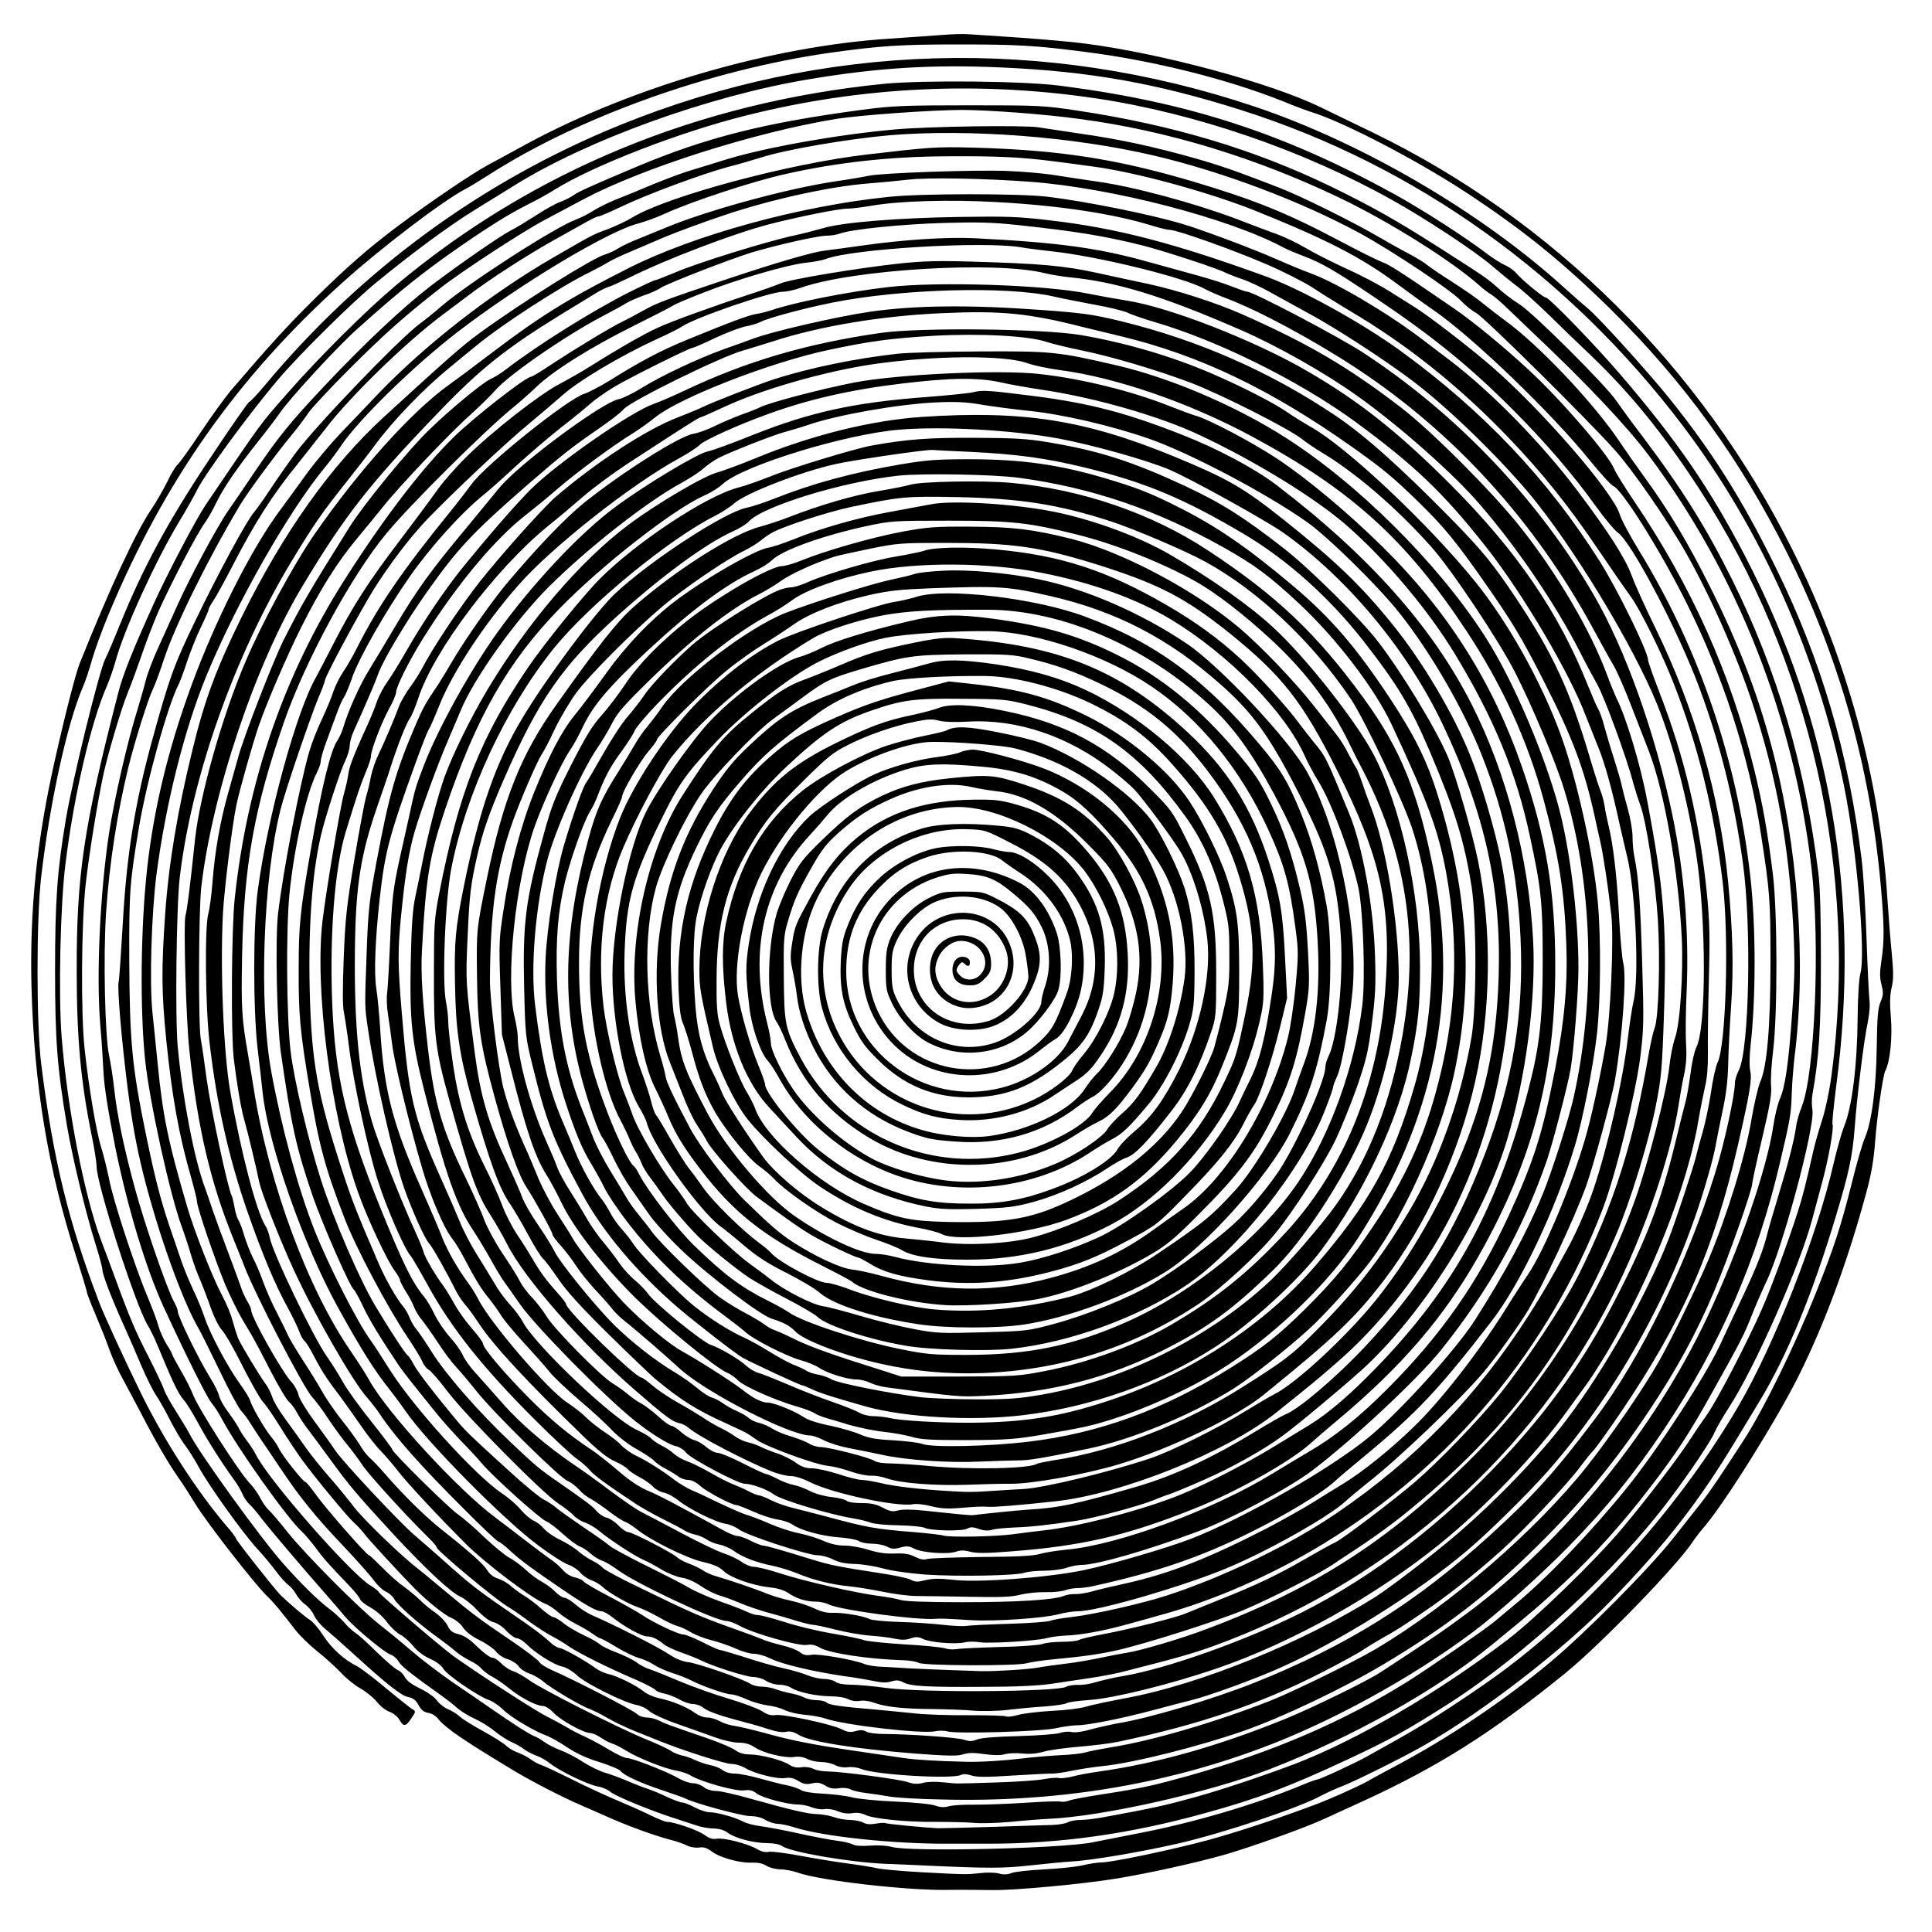 <?xml version="1.0" encoding="UTF-8" standalone="yes"?>
<svg version="1.0" xmlns="http://www.w3.org/2000/svg" width="100mm" height="100mm" viewBox="0 0 1000 1000" preserveAspectRatio="xMidYMid meet">
  <g transform="translate(0,1000) scale(0.1,-0.1)" fill="#000000" stroke="none">
    <path d="M4875 9819 c-49 -4 -171 -12 -270 -19 -609 -39 -1329 -248 -1879
-545 -70 -39 -162 -88 -202 -110 -83 -45 -293 -187 -459 -311 -158 -118 -269
-215 -443 -387 -136 -135 -215 -221 -426 -467 -30 -36 -101 -133 -156 -216
-56 -84 -110 -160 -122 -170 -11 -11 -35 -50 -53 -89 -19 -38 -55 -101 -81
-140 -82 -121 -215 -408 -372 -800 -21 -54 -74 -259 -127 -495 -95 -419 -132
-781 -122 -1180 14 -511 85 -940 232 -1396 30 -95 55 -177 55 -183 0 -6 20
-58 44 -114 24 -57 57 -139 72 -182 15 -43 48 -115 73 -159 24 -45 65 -121 91
-171 75 -145 139 -255 191 -330 27 -38 67 -101 90 -139 56 -93 303 -410 369
-475 35 -33 73 -79 150 -179 23 -29 73 -78 113 -110 40 -31 94 -81 121 -109
26 -29 72 -66 101 -82 30 -17 68 -48 86 -70 17 -22 47 -45 65 -51 19 -7 41
-24 51 -41 22 -38 33 -37 62 7 23 34 24 37 7 46 -10 6 -71 54 -136 108 -64 54
-133 106 -151 115 -69 35 -132 92 -174 157 -24 37 -56 75 -72 84 -28 18 -108
86 -150 127 -33 33 -233 287 -233 296 0 4 -21 33 -48 63 -155 183 -319 436
-443 688 -84 171 -189 400 -214 465 -162 422 -241 750 -302 1240 -25 203 -25
750 0 965 45 387 135 797 216 984 12 27 33 90 47 140 14 50 52 154 84 231 287
691 666 1229 1210 1720 192 174 514 420 634 484 27 14 81 47 120 72 470 303
1148 546 1766 635 263 37 369 44 667 44 309 0 403 -5 670 -40 345 -44 731
-141 1013 -254 58 -24 130 -51 160 -60 169 -55 542 -250 790 -413 296 -195
497 -358 749 -606 379 -375 668 -774 910 -1257 272 -545 431 -1110 486 -1725
18 -207 19 -286 3 -388 -9 -61 -9 -88 1 -125 10 -41 9 -53 -5 -87 -14 -32 -18
-78 -20 -235 -3 -215 -26 -388 -63 -474 -12 -27 -41 -128 -65 -225 -58 -231
-92 -335 -188 -576 -106 -265 -266 -593 -368 -752 -125 -193 -178 -272 -226
-333 -24 -30 -88 -111 -142 -180 -127 -161 -456 -492 -642 -647 -240 -199
-522 -388 -795 -533 -55 -29 -120 -64 -145 -79 -50 -28 -215 -102 -300 -132
-211 -78 -388 -135 -530 -174 -182 -49 -495 -115 -550 -115 -19 0 -63 -7 -97
-15 -34 -8 -124 -17 -200 -21 -76 -4 -151 -12 -168 -19 -21 -8 -41 -9 -65 -2
-19 5 -62 6 -95 2 -75 -8 -71 -8 -300 4 -104 6 -210 15 -235 21 -25 6 -94 17
-155 25 -60 8 -171 26 -245 40 -74 14 -147 23 -161 20 -17 -4 -38 1 -60 14
-48 28 -168 59 -207 54 -24 -4 -40 1 -65 19 -31 24 -157 68 -194 68 -10 0 -49
16 -88 35 -38 19 -115 53 -170 76 -55 23 -161 72 -235 109 -74 37 -146 71
-160 75 -14 4 -38 18 -55 30 -16 12 -46 27 -65 34 -19 6 -46 22 -60 35 -14 14
-68 47 -120 76 -52 28 -106 62 -120 75 -14 13 -41 30 -61 38 -20 8 -46 29 -58
46 -13 18 -49 43 -86 61 -44 21 -70 41 -80 60 -8 16 -24 31 -35 35 -11 4 -60
45 -108 92 -48 48 -99 93 -113 102 -14 9 -41 33 -59 55 -19 21 -57 56 -85 76
-53 41 -140 126 -230 228 -117 132 -432 568 -484 670 -12 23 -44 76 -70 117
-27 42 -55 92 -62 112 -6 20 -43 97 -81 172 -67 130 -95 195 -174 411 -19 52
-50 136 -69 185 -90 241 -176 685 -206 1058 -17 214 -7 687 20 897 44 357 133
735 215 921 13 30 34 90 46 134 45 161 203 507 322 706 41 68 84 144 96 169
39 82 270 397 421 575 106 126 386 403 509 503 177 146 382 298 512 377 71 44
165 102 207 128 379 235 1002 460 1516 546 355 60 641 78 997 62 459 -20 807
-82 1245 -221 902 -286 1696 -854 2287 -1636 405 -536 695 -1187 833 -1864 65
-319 113 -870 84 -970 -7 -28 -13 -117 -14 -230 -2 -245 -29 -462 -70 -560
-12 -30 -37 -118 -55 -195 -86 -375 -307 -937 -493 -1255 -322 -551 -830
-1106 -1320 -1442 -184 -127 -308 -205 -447 -283 -58 -32 -125 -70 -150 -84
-56 -32 -247 -121 -260 -121 -5 0 -47 -15 -92 -34 -240 -99 -562 -193 -835
-245 -87 -17 -194 -38 -238 -47 -164 -32 -937 -50 -1038 -24 -28 8 -75 10
-115 7 -41 -3 -75 -1 -87 6 -11 6 -47 15 -80 19 -33 4 -123 21 -200 38 -77 17
-167 34 -200 38 -33 4 -73 15 -90 24 -38 21 -134 48 -173 48 -16 0 -50 11 -76
25 -26 14 -55 25 -64 25 -9 0 -44 13 -77 28 -33 16 -78 35 -100 42 -22 7 -71
26 -110 43 -38 16 -90 35 -115 42 -25 7 -74 31 -109 53 -34 23 -88 51 -118 62
-30 11 -69 31 -86 44 -18 13 -41 26 -52 30 -24 9 -103 59 -227 145 -51 35
-142 98 -203 139 -60 42 -153 112 -205 157 -52 45 -129 108 -170 140 -103 81
-379 359 -472 475 -41 52 -85 104 -98 115 -12 11 -31 38 -42 60 -11 22 -35 56
-53 75 -60 63 -275 400 -299 468 -8 22 -35 75 -60 118 -25 43 -46 82 -46 86 0
4 -13 28 -29 52 -15 25 -34 67 -41 93 -7 27 -33 95 -57 153 -64 151 -179 502
-198 606 -10 49 -28 123 -41 164 -26 83 -65 315 -86 510 -20 186 -17 645 5
850 18 160 62 431 93 575 27 119 92 338 124 416 17 41 48 126 70 189 21 63 61
168 89 233 60 135 199 403 242 462 16 22 44 72 62 110 37 75 107 177 221 320
40 50 86 111 104 137 52 76 301 347 404 438 226 202 336 290 532 426 149 103
248 165 347 215 46 23 108 57 136 75 196 124 651 301 998 387 593 149 1201
178 1807 88 516 -77 1075 -269 1535 -527 171 -95 427 -264 513 -338 36 -31 92
-77 125 -102 33 -24 107 -91 165 -147 58 -57 161 -157 230 -222 201 -193 372
-404 555 -685 577 -887 825 -1985 685 -3035 -11 -82 -31 -177 -48 -230 -16
-49 -38 -124 -47 -165 -37 -165 -56 -239 -79 -310 -51 -160 -140 -400 -186
-505 -81 -183 -239 -486 -290 -555 -26 -36 -64 -92 -85 -125 -52 -82 -221
-304 -348 -455 -136 -163 -449 -467 -595 -578 -361 -275 -773 -515 -1092 -639
-165 -63 -389 -138 -535 -178 -145 -40 -203 -53 -458 -100 -42 -8 -98 -15
-123 -15 -25 0 -55 -5 -67 -12 -12 -7 -49 -13 -82 -14 -33 -1 -172 -5 -310
-10 -137 -4 -263 -7 -280 -7 -65 3 -266 22 -273 27 -4 2 -26 1 -48 -3 -29 -5
-49 -4 -65 5 -13 7 -44 14 -69 14 -25 0 -63 7 -85 15 -22 8 -59 14 -83 15 -47
0 -136 21 -347 80 -77 22 -157 40 -178 40 -24 0 -49 8 -64 20 -14 11 -39 20
-56 20 -17 0 -49 11 -72 24 -57 34 -240 106 -268 106 -13 0 -54 19 -92 42 -39
24 -95 54 -125 68 -30 13 -73 35 -95 49 -22 13 -70 39 -107 58 -56 27 -347
216 -478 309 -62 44 -390 325 -390 334 0 4 -19 19 -42 33 -100 59 -525 543
-592 675 -10 20 -31 53 -46 72 -15 19 -35 50 -44 68 -9 18 -35 56 -56 85 -22
28 -42 65 -46 82 -3 16 -23 57 -44 90 -63 102 -170 321 -170 349 0 7 -9 30
-21 51 -39 76 -151 401 -200 582 -59 216 -93 382 -108 518 -6 55 -18 132 -26
170 -22 98 -31 520 -16 740 17 257 58 520 117 760 33 133 102 351 125 397 10
20 37 92 59 160 57 172 228 518 392 793 39 66 191 271 265 360 32 39 71 90 87
115 16 25 115 131 220 236 175 174 276 265 464 412 108 85 428 294 542 354 58
31 149 79 203 108 304 161 883 345 1302 414 123 20 498 47 658 47 144 -1 425
-22 607 -47 451 -60 910 -200 1346 -409 255 -122 583 -328 724 -455 19 -17 44
-36 55 -42 11 -6 40 -30 65 -53 25 -24 97 -92 159 -152 274 -259 483 -480 597
-633 458 -614 748 -1351 840 -2130 46 -393 18 -1072 -51 -1240 -12 -30 -26
-77 -29 -105 -10 -69 -39 -183 -93 -360 -25 -82 -50 -168 -55 -190 -22 -87
-53 -167 -125 -320 -41 -88 -97 -205 -122 -260 -77 -164 -318 -533 -473 -727
-187 -232 -421 -477 -587 -613 -40 -33 -89 -74 -109 -91 -47 -39 -330 -234
-442 -305 -336 -210 -700 -367 -1140 -491 -184 -51 -239 -63 -430 -93 -85 -13
-168 -28 -184 -34 -16 -6 -36 -9 -46 -6 -9 3 -91 0 -181 -6 -90 -6 -209 -10
-264 -10 -55 1 -115 -3 -133 -8 -23 -7 -44 -6 -70 3 -22 8 -112 17 -207 21
-94 4 -195 14 -225 22 -30 8 -97 16 -148 19 -56 2 -101 10 -115 18 -12 8 -44
19 -72 25 -27 5 -90 21 -140 35 -49 14 -109 26 -131 26 -25 0 -51 7 -65 19
-13 10 -42 21 -64 25 -21 4 -55 16 -75 25 -19 10 -50 21 -68 24 -19 4 -46 15
-60 25 -15 10 -74 38 -132 61 -145 60 -545 262 -600 304 -25 18 -61 39 -81 46
-20 6 -49 25 -64 41 -16 17 -37 30 -48 30 -10 0 -44 25 -75 55 -39 39 -68 59
-97 66 -33 8 -46 18 -58 44 -9 19 -37 49 -63 67 -26 18 -64 49 -83 69 -20 19
-56 49 -81 67 -25 17 -74 60 -109 96 -36 36 -67 66 -71 66 -12 0 -228 247
-275 314 -26 36 -50 66 -55 66 -11 0 -114 129 -135 170 -9 19 -27 46 -39 60
-29 32 -102 157 -111 190 -4 14 -29 54 -55 90 -61 84 -155 260 -181 341 -12
35 -38 101 -60 145 -21 45 -50 115 -63 155 -14 41 -41 121 -61 179 -44 131
-74 247 -119 465 -73 355 -85 480 -87 915 -1 348 3 397 51 682 41 242 149 629
206 739 8 16 28 70 44 120 17 50 48 128 70 173 22 45 40 86 40 92 0 5 11 26
25 46 14 20 58 101 99 180 116 225 205 365 341 532 44 56 107 135 139 176 127
167 415 447 606 590 47 35 110 82 140 105 101 77 299 205 428 277 70 39 150
84 177 99 28 16 56 29 63 29 7 0 58 22 115 49 130 63 422 171 552 206 55 14
134 37 175 50 127 41 449 96 665 115 411 34 947 -7 1367 -105 357 -84 763
-237 1070 -404 169 -93 462 -288 518 -346 25 -26 61 -55 81 -65 40 -21 570
-545 716 -708 92 -102 274 -365 368 -531 131 -231 264 -534 347 -785 124 -380
187 -727 210 -1156 9 -183 8 -249 -6 -447 -19 -264 -36 -378 -64 -443 -11 -25
-25 -83 -32 -130 -33 -226 -174 -637 -342 -995 -275 -584 -739 -1158 -1236
-1529 -123 -92 -204 -147 -457 -312 -74 -48 -353 -184 -495 -242 -351 -142
-661 -229 -965 -272 -44 -6 -104 -17 -133 -25 -28 -7 -61 -11 -72 -8 -11 3
-46 0 -78 -6 -31 -6 -142 -14 -247 -17 -222 -7 -194 -7 -275 1 -37 4 -81 3
-102 -3 -27 -7 -48 -7 -80 4 -50 16 -341 54 -413 55 -27 0 -61 6 -74 13 -14 8
-40 12 -61 9 -26 -4 -46 0 -65 13 -37 24 -148 53 -206 53 -31 1 -55 8 -73 22
-14 11 -79 39 -143 61 -203 70 -220 76 -251 92 -17 9 -46 16 -63 16 -18 0 -42
8 -53 19 -22 21 -328 178 -434 224 -34 15 -65 34 -69 43 -3 8 -65 56 -137 105
-176 119 -214 148 -347 259 -63 53 -127 106 -144 119 -88 67 -283 256 -333
321 -31 41 -92 115 -136 165 -43 49 -96 117 -119 150 -23 33 -67 95 -98 137
-32 43 -63 94 -69 115 -7 21 -22 52 -34 68 -32 43 -129 204 -144 239 -6 16
-19 56 -28 89 -8 33 -33 92 -54 131 -48 89 -143 330 -180 456 -101 344 -128
477 -155 755 -8 77 -19 192 -26 255 -16 157 -5 511 21 715 48 365 144 748 257
1024 156 379 429 859 618 1086 23 28 60 77 82 110 90 134 374 411 598 584 324
249 782 525 941 565 34 9 97 32 140 52 136 62 452 166 619 203 265 60 538 90
825 92 265 2 394 -4 565 -26 61 -8 148 -19 195 -26 221 -28 602 -132 843 -228
373 -150 552 -242 738 -380 63 -47 149 -109 190 -137 203 -140 615 -537 807
-776 56 -69 111 -129 121 -133 43 -13 240 -326 375 -595 192 -381 328 -800
390 -1203 47 -303 50 -344 50 -662 0 -342 -18 -549 -54 -627 -10 -24 -31 -112
-45 -195 -32 -191 -125 -493 -222 -723 -60 -142 -192 -413 -255 -524 -79 -140
-255 -396 -374 -546 -265 -333 -703 -712 -1089 -943 -109 -65 -439 -227 -555
-272 -282 -110 -609 -206 -820 -239 -52 -9 -111 -20 -130 -26 -19 -6 -80 -13
-135 -15 -55 -3 -143 -10 -195 -17 -92 -11 -217 -19 -290 -17 -156 4 -256 10
-320 19 -41 6 -178 26 -305 45 -149 22 -283 48 -380 75 -82 23 -170 44 -194
47 -24 3 -58 14 -75 24 -17 10 -46 19 -64 19 -20 0 -46 10 -65 24 -38 29 -120
63 -189 77 -27 6 -61 21 -76 34 -36 30 -139 81 -182 90 -19 4 -48 17 -65 29
-59 43 -172 106 -189 106 -10 0 -33 15 -51 32 -18 18 -78 65 -134 103 -260
179 -260 179 -446 345 -34 30 -90 79 -124 108 -79 69 -364 373 -404 432 -16
25 -65 92 -107 150 -44 60 -81 120 -85 140 -4 19 -20 49 -35 65 -51 55 -210
337 -210 374 0 7 -9 28 -20 46 -11 18 -27 52 -34 76 -8 24 -38 105 -66 179
-28 74 -63 169 -77 210 -14 41 -33 98 -43 125 -54 143 -115 461 -140 726 -14
145 -7 727 10 874 61 521 281 1145 578 1638 116 192 158 253 292 421 53 67
116 148 140 181 93 127 253 293 388 403 38 32 101 83 139 114 129 107 431 303
583 378 36 18 81 42 100 54 19 11 69 35 110 52 41 18 125 53 185 79 61 25 202
78 315 115 233 78 537 145 730 160 63 5 158 14 210 20 103 12 391 7 635 -11
421 -32 1021 -187 1306 -339 20 -11 68 -31 105 -45 94 -35 164 -76 366 -212
305 -205 491 -356 718 -583 164 -164 315 -339 432 -503 44 -61 94 -121 111
-133 71 -48 312 -507 421 -799 109 -293 181 -580 227 -910 46 -330 33 -968
-21 -1075 -11 -21 -20 -50 -20 -64 0 -62 -55 -316 -102 -466 -142 -461 -385
-960 -623 -1275 -204 -271 -316 -395 -540 -599 -388 -353 -738 -572 -1225
-767 -215 -85 -544 -183 -705 -209 -38 -7 -100 -21 -138 -31 -41 -12 -80 -18
-100 -14 -18 4 -45 1 -62 -5 -16 -6 -112 -13 -213 -16 -119 -3 -196 -9 -216
-18 -25 -10 -38 -10 -66 -1 -34 12 -276 29 -415 30 -38 0 -80 5 -91 12 -15 9
-31 10 -55 3 -28 -8 -42 -6 -74 10 -51 26 -300 79 -341 73 -23 -4 -43 2 -70
20 -22 14 -100 43 -174 65 -74 22 -189 63 -255 91 -66 28 -136 56 -155 62 -19
6 -50 22 -67 36 -18 13 -63 35 -100 49 -38 14 -77 33 -88 43 -11 10 -49 32
-85 48 -36 17 -82 44 -104 62 -21 17 -45 31 -52 31 -7 0 -35 19 -62 43 -26 24
-66 54 -88 67 -21 13 -52 35 -69 50 -16 15 -47 33 -67 39 -24 8 -45 24 -57 45
-19 31 -96 99 -234 208 -86 68 -202 182 -302 298 -26 30 -59 64 -72 75 -13 11
-36 41 -51 67 -15 25 -56 81 -91 125 -34 43 -81 110 -102 148 -22 39 -69 115
-105 170 -35 55 -69 111 -74 125 -6 14 -30 63 -54 110 -25 47 -57 119 -72 160
-14 41 -39 100 -55 130 -15 30 -35 82 -45 115 -9 33 -23 69 -30 80 -7 11 -16
40 -20 65 -4 25 -11 53 -15 62 -20 37 -109 455 -129 600 -11 84 -25 179 -31
211 -13 73 -11 671 3 787 57 489 281 1154 524 1557 219 365 347 528 699 894
222 232 355 337 645 515 74 45 153 94 175 107 22 14 51 28 65 32 14 4 59 25
101 45 193 97 545 231 733 280 158 40 357 80 402 80 22 0 77 7 124 15 143 25
402 33 650 19 325 -18 605 -60 810 -124 36 -11 74 -20 86 -20 37 0 334 -106
502 -179 90 -39 195 -93 235 -119 40 -27 124 -79 187 -117 298 -175 568 -390
823 -655 177 -184 317 -358 473 -590 69 -102 144 -210 166 -240 46 -62 157
-286 216 -435 130 -328 214 -670 259 -1045 33 -284 17 -842 -27 -930 -9 -19
-25 -88 -34 -154 -10 -65 -29 -157 -43 -205 -14 -47 -29 -104 -34 -126 -13
-54 -105 -332 -141 -425 -110 -284 -331 -676 -527 -935 -143 -191 -374 -430
-591 -614 -125 -105 -328 -260 -400 -306 -372 -235 -908 -453 -1290 -524 -91
-17 -185 -37 -210 -45 -25 -8 -101 -18 -170 -21 -69 -4 -149 -13 -178 -21 -29
-8 -58 -12 -64 -8 -6 4 -90 6 -188 6 -97 -1 -223 3 -281 9 -57 6 -149 15 -204
20 -188 16 -244 24 -257 37 -6 6 -29 12 -50 12 -22 0 -51 6 -66 14 -15 8 -46
17 -67 21 -22 4 -57 13 -78 21 -20 8 -54 14 -75 14 -21 0 -47 7 -59 15 -33 23
-273 107 -323 112 -29 4 -64 18 -100 42 -51 35 -283 152 -394 200 -27 12 -66
37 -87 56 -22 19 -47 35 -57 35 -10 0 -31 14 -48 31 -16 17 -47 40 -68 51 -21
11 -60 39 -85 63 -25 23 -64 52 -86 63 -22 12 -80 60 -130 107 -49 48 -110
100 -135 117 -49 34 -340 321 -340 336 0 5 -50 71 -111 148 -61 76 -127 168
-146 204 -20 36 -56 93 -80 127 -74 106 -282 539 -297 618 -4 21 -14 48 -22
60 -46 71 -127 380 -183 700 -34 197 -52 627 -37 919 7 126 48 458 70 561 17
81 86 323 116 410 42 121 145 360 219 508 99 197 186 336 286 456 44 53 107
130 140 171 81 102 349 385 454 477 46 42 102 97 124 122 67 79 364 284 557
385 52 27 106 57 120 66 14 9 54 27 90 40 36 12 76 30 90 40 32 22 359 149
470 183 130 39 343 87 388 87 22 0 53 5 69 11 57 22 324 49 538 55 171 5 254
3 375 -10 311 -33 459 -58 652 -106 107 -27 383 -117 428 -140 19 -9 60 -25
90 -35 30 -10 93 -39 140 -65 47 -26 140 -77 207 -114 144 -78 397 -243 538
-350 183 -139 441 -390 604 -585 225 -271 537 -785 660 -1091 81 -201 158
-497 201 -775 52 -333 52 -892 1 -994 -10 -20 -24 -79 -30 -131 -7 -52 -18
-120 -26 -150 -8 -30 -33 -128 -54 -216 -76 -310 -149 -499 -314 -818 -157
-303 -329 -548 -564 -801 -319 -344 -683 -624 -1055 -811 -288 -145 -698 -291
-924 -329 -49 -8 -111 -23 -139 -31 -27 -9 -69 -16 -92 -15 -24 1 -53 -3 -65
-10 -49 -26 -740 -31 -930 -6 -69 10 -153 17 -185 17 -37 0 -67 6 -79 15 -10
8 -38 15 -60 15 -23 0 -61 9 -85 19 -24 10 -80 27 -124 36 -44 10 -134 35
-199 57 -66 21 -125 38 -130 38 -6 0 -47 18 -90 40 -43 22 -88 40 -100 40 -25
0 -155 62 -211 100 -22 15 -97 57 -166 94 -70 36 -132 72 -139 81 -6 8 -27 17
-46 21 -20 4 -44 19 -60 37 -14 17 -43 42 -64 56 -21 14 -81 60 -135 101 -53
41 -120 92 -148 113 -192 141 -565 547 -657 715 -15 28 -57 93 -93 146 -221
319 -423 861 -502 1351 -9 55 -22 136 -30 180 -34 192 -37 247 -32 513 9 471
62 768 216 1212 111 320 351 763 532 980 124 150 504 527 649 646 36 29 93 80
127 112 86 83 284 207 506 317 104 52 194 98 200 103 7 6 75 35 152 65 176 70
437 146 535 157 41 4 88 13 103 19 134 53 816 94 1012 61 33 -6 105 -15 160
-21 236 -25 685 -135 790 -194 22 -12 72 -34 110 -48 174 -66 454 -217 680
-366 503 -332 918 -789 1219 -1341 43 -80 93 -170 111 -200 17 -30 57 -122 89
-205 32 -82 73 -189 92 -237 79 -206 153 -626 169 -968 8 -178 -9 -440 -35
-512 -11 -31 -25 -100 -30 -152 -15 -132 -107 -489 -175 -681 -170 -476 -461
-946 -805 -1299 -439 -450 -837 -711 -1415 -928 -134 -51 -346 -113 -415 -123
-25 -4 -83 -15 -130 -25 -47 -10 -125 -24 -175 -30 -49 -6 -117 -15 -150 -21
-52 -10 -221 -20 -295 -19 -76 2 -307 11 -380 15 -47 3 -110 7 -140 8 -30 1
-68 7 -85 14 -59 23 -237 54 -274 48 -28 -5 -43 -1 -62 14 -14 11 -56 27 -92
35 -37 9 -84 23 -104 32 -21 9 -99 38 -173 64 -147 53 -198 75 -460 203 -97
46 -182 92 -190 102 -7 9 -32 26 -54 37 -23 11 -56 34 -75 51 -19 16 -61 42
-92 57 -32 15 -69 41 -83 57 -14 17 -38 36 -54 42 -16 7 -45 32 -66 56 -20 25
-65 64 -99 86 -139 94 -459 447 -582 643 -38 61 -81 127 -95 146 -70 95 -221
393 -293 575 -84 213 -170 529 -223 819 -65 358 -42 998 48 1356 24 97 154
477 196 578 16 37 32 79 35 94 9 34 176 345 252 468 80 128 191 274 278 364
139 144 405 394 523 491 65 54 144 122 175 149 83 75 304 206 489 291 58 26
116 55 130 65 65 45 457 180 522 180 19 0 61 9 94 21 271 95 1008 139 1262 75
32 -8 89 -17 127 -21 245 -24 481 -96 885 -272 191 -83 435 -221 605 -342 219
-156 498 -403 633 -560 194 -224 392 -516 518 -762 26 -52 67 -128 90 -169 40
-71 155 -386 188 -514 9 -32 25 -83 36 -113 31 -82 78 -390 91 -591 13 -208 4
-507 -16 -561 -8 -20 -21 -78 -30 -129 -78 -459 -182 -788 -365 -1152 -75
-150 -270 -444 -404 -612 -107 -133 -320 -354 -440 -457 -117 -100 -380 -299
-414 -314 -15 -6 -85 -45 -156 -86 -143 -83 -257 -137 -446 -212 -69 -28 -145
-59 -170 -69 -53 -23 -281 -80 -432 -109 -59 -11 -115 -24 -125 -30 -10 -5
-50 -9 -88 -9 -39 0 -83 -5 -98 -11 -16 -6 -117 -14 -225 -16 -109 -3 -209 -8
-224 -11 -16 -3 -43 -1 -60 5 -18 5 -112 15 -210 20 -97 6 -189 16 -204 21
-15 6 -90 22 -166 35 -77 13 -189 40 -249 60 -60 19 -120 35 -134 35 -14 0
-40 8 -58 17 -18 9 -79 33 -137 53 -58 21 -130 52 -160 70 -30 18 -131 70
-223 115 -93 46 -178 92 -190 103 -12 11 -74 55 -137 97 -63 43 -126 88 -140
100 -14 13 -43 32 -65 43 -22 11 -106 80 -186 154 -197 179 -218 200 -260 250
-119 142 -210 261 -228 296 -11 22 -25 43 -31 47 -12 7 -94 133 -167 255 -83
139 -217 451 -282 654 -65 204 -140 519 -157 666 -21 177 -24 623 -6 811 24
243 87 521 142 630 11 21 20 47 20 58 0 10 9 43 19 73 71 197 86 236 101 258
9 14 27 57 40 95 34 103 175 351 304 535 111 157 268 330 383 422 23 18 97 84
165 147 68 62 173 152 233 199 61 47 128 102 150 122 22 20 78 60 125 88 82
49 390 202 406 202 5 0 56 22 114 50 58 27 129 54 157 60 29 5 65 16 80 24 41
21 231 72 373 100 359 72 906 86 1145 31 33 -8 125 -26 205 -41 80 -14 161
-34 180 -44 19 -9 78 -30 130 -45 331 -96 752 -305 1041 -515 308 -226 459
-369 680 -650 191 -242 434 -654 518 -878 17 -42 46 -116 65 -163 33 -81 71
-219 111 -404 10 -44 26 -113 36 -154 44 -176 65 -626 34 -754 -8 -34 -21
-123 -30 -197 -27 -223 -104 -558 -177 -775 -28 -84 -87 -220 -125 -290 -99
-183 -132 -239 -209 -361 -268 -419 -584 -745 -994 -1025 -237 -162 -574 -326
-870 -424 -133 -44 -390 -102 -505 -115 -44 -5 -93 -13 -108 -19 -16 -6 -115
-13 -220 -16 -106 -3 -203 -8 -217 -11 -14 -2 -68 0 -120 6 -52 6 -154 13
-227 15 -73 2 -142 9 -153 15 -30 16 -137 34 -190 32 -31 -1 -60 6 -93 22 -26
13 -82 32 -125 41 -42 9 -97 26 -122 36 -49 21 -201 73 -265 91 -22 6 -52 19
-67 30 -15 10 -46 25 -70 34 -23 8 -52 23 -63 33 -27 25 -233 131 -254 131
-10 0 -32 16 -51 35 -18 19 -46 37 -61 40 -16 4 -39 19 -51 34 -22 25 -53 49
-193 146 -99 68 -122 87 -249 207 -168 159 -338 353 -411 470 -32 51 -68 104
-80 118 -12 14 -28 41 -35 60 -7 19 -23 46 -35 60 -31 36 -90 139 -124 218
-111 257 -138 325 -186 472 -133 404 -163 572 -172 948 -8 346 15 637 67 833
28 105 95 308 117 351 12 26 23 61 23 77 0 17 9 50 19 73 68 150 111 251 131
306 24 67 147 273 250 418 158 224 238 309 515 550 187 162 230 196 365 289
63 43 126 91 138 107 34 41 501 271 616 303 28 8 98 30 156 48 243 79 560 132
875 146 308 14 450 0 735 -73 30 -7 116 -28 190 -46 410 -99 776 -274 1205
-578 156 -111 207 -153 343 -286 124 -121 189 -200 333 -406 149 -213 195
-290 312 -520 148 -292 207 -449 262 -700 9 -41 22 -102 30 -135 14 -63 38
-220 55 -370 14 -125 -4 -535 -30 -680 -29 -168 -76 -380 -105 -478 -70 -241
-213 -581 -295 -702 -26 -38 -83 -126 -125 -194 -138 -218 -329 -463 -467
-596 -122 -119 -271 -238 -371 -298 -29 -17 -93 -57 -144 -89 -51 -32 -161
-94 -245 -138 -301 -155 -504 -235 -728 -285 -69 -15 -150 -34 -180 -43 -30
-8 -69 -14 -85 -13 -17 1 -44 -3 -60 -10 -51 -20 -238 -32 -525 -32 -182 0
-289 4 -317 11 -22 7 -76 17 -118 22 -112 14 -383 76 -506 116 -58 19 -119 34
-136 34 -16 0 -44 11 -63 25 -18 13 -60 34 -94 45 -34 11 -133 59 -221 106
-88 47 -178 94 -200 105 -22 10 -94 59 -160 108 -66 50 -151 111 -190 137
-142 96 -282 216 -370 316 -49 56 -113 128 -142 160 -29 31 -59 73 -67 93 -9
20 -38 62 -66 93 -28 31 -65 85 -81 119 -16 34 -40 75 -53 90 -62 74 -110 172
-228 463 -176 435 -232 673 -248 1045 -15 368 12 711 70 901 60 196 79 250
104 309 14 33 26 69 26 81 0 32 55 174 94 246 20 35 36 74 36 84 0 29 69 167
140 280 178 284 376 520 541 646 31 24 101 81 155 128 97 84 285 223 394 290
30 19 82 56 114 82 129 102 597 284 896 347 216 46 324 60 544 73 240 13 491
0 584 -32 31 -10 113 -30 182 -44 152 -31 385 -100 563 -167 153 -58 505 -236
574 -290 27 -21 71 -51 98 -67 177 -105 390 -287 572 -491 105 -117 349 -483
435 -651 87 -171 209 -460 253 -603 149 -483 167 -1079 49 -1602 -25 -109
-111 -379 -159 -496 -75 -184 -197 -411 -349 -649 -98 -154 -382 -468 -546
-605 -197 -163 -639 -417 -921 -528 -116 -46 -420 -135 -559 -164 -189 -39
-547 -66 -678 -50 -71 8 -105 7 -142 -2 -41 -10 -53 -10 -77 3 -16 8 -92 24
-168 35 -203 31 -251 41 -335 67 -171 53 -246 74 -260 74 -8 0 -37 11 -64 25
-27 14 -59 25 -70 25 -12 0 -48 15 -81 34 -245 135 -332 180 -386 202 -40 17
-91 51 -148 100 -47 41 -111 91 -141 111 -118 78 -213 157 -325 270 -127 128
-235 256 -235 278 0 8 -25 42 -56 77 -30 34 -71 91 -91 127 -20 36 -45 77 -55
91 -41 53 -98 151 -105 177 -3 15 -25 68 -48 118 -67 145 -192 462 -220 560
-66 230 -92 487 -88 880 3 339 29 502 119 760 25 72 55 159 66 195 38 118 80
224 99 251 10 14 30 62 44 105 79 244 399 669 670 890 50 40 133 110 185 155
52 45 154 120 227 168 288 188 371 241 379 241 4 0 59 24 123 54 195 91 520
184 771 221 309 45 678 48 795 6 33 -12 108 -28 167 -36 293 -38 673 -169 996
-343 517 -278 800 -535 1112 -1007 185 -280 317 -569 399 -872 80 -296 108
-476 118 -744 8 -216 -9 -401 -58 -654 -65 -334 -110 -477 -245 -768 -157
-338 -346 -608 -619 -882 -148 -149 -274 -250 -415 -332 -47 -28 -128 -76
-180 -108 -307 -189 -802 -372 -1070 -396 -52 -5 -115 -15 -140 -23 -32 -9
-120 -14 -304 -15 -142 -2 -268 -6 -280 -11 -14 -5 -34 -1 -60 12 -29 15 -55
19 -105 17 -46 -2 -87 4 -135 19 -37 12 -93 22 -123 22 -37 0 -74 8 -112 25
-31 14 -87 31 -126 39 -38 7 -108 30 -155 51 -47 20 -98 40 -115 44 -16 4 -77
31 -135 58 -58 28 -125 60 -150 70 -25 11 -65 35 -90 54 -63 48 -145 100 -199
125 -25 12 -59 36 -76 54 -16 18 -55 48 -85 67 -30 20 -74 54 -97 77 -23 23
-66 56 -95 75 -101 64 -405 418 -465 541 -10 19 -29 51 -43 70 -61 82 -113
174 -140 242 -15 40 -65 156 -110 258 -145 325 -191 501 -211 805 -5 88 -15
190 -21 227 -13 77 -6 254 17 464 28 247 47 321 189 713 31 85 60 159 65 165
5 6 30 62 55 125 69 173 233 422 410 623 171 195 580 518 826 653 47 25 99 59
115 75 26 24 198 102 345 155 209 77 437 129 700 160 250 30 391 32 509 6 47
-11 151 -29 231 -41 267 -41 593 -135 795 -230 293 -137 605 -329 768 -472
202 -177 420 -436 557 -662 201 -331 318 -614 388 -941 59 -272 67 -346 67
-645 0 -299 -15 -440 -71 -657 -160 -623 -384 -1034 -795 -1457 -132 -136
-248 -235 -342 -292 -29 -18 -108 -66 -177 -108 -163 -100 -396 -218 -529
-268 -206 -77 -493 -150 -666 -169 -44 -5 -116 -14 -160 -20 -96 -13 -331 -17
-362 -7 -12 4 -82 12 -155 18 -198 16 -238 23 -453 81 -60 16 -139 36 -175 45
-36 9 -86 27 -111 40 -26 13 -53 24 -61 24 -7 0 -31 10 -53 21 -22 12 -56 27
-77 35 -20 7 -72 33 -115 58 -44 25 -99 53 -123 61 -25 9 -56 26 -70 39 -14
13 -43 33 -66 44 -22 11 -46 28 -54 37 -8 9 -41 29 -74 44 -124 56 -530 442
-591 561 -10 19 -39 59 -66 88 -26 28 -62 78 -80 110 -18 31 -59 98 -91 149
-32 51 -71 126 -87 167 -17 41 -60 141 -97 223 -146 325 -168 420 -205 868
-20 236 -20 312 -5 475 22 226 41 349 72 455 33 112 124 362 174 475 20 47 49
115 64 151 67 165 283 468 455 640 204 203 507 441 689 540 42 23 94 57 114
75 20 18 55 42 78 54 63 32 284 119 342 134 29 8 87 25 128 39 147 50 461 105
651 114 105 5 159 2 230 -10 52 -9 164 -24 249 -33 175 -17 428 -76 625 -144
210 -73 602 -279 817 -430 110 -77 371 -333 480 -471 161 -202 332 -497 427
-736 122 -308 185 -605 201 -943 19 -395 -39 -746 -186 -1128 -158 -411 -330
-686 -623 -997 -146 -155 -340 -320 -406 -345 -15 -6 -77 -41 -138 -78 -247
-151 -439 -240 -637 -298 -311 -90 -402 -109 -560 -118 -57 -4 -239 -22 -280
-28 -15 -2 -39 0 -256 23 -66 7 -114 7 -136 1 -28 -8 -42 -5 -78 14 -34 18
-60 24 -110 24 -38 0 -71 5 -78 12 -7 7 -41 15 -76 19 -38 4 -85 17 -113 31
-26 14 -65 28 -86 32 -21 4 -59 18 -84 32 -25 13 -51 24 -57 24 -6 0 -60 25
-119 55 -59 30 -118 55 -132 55 -13 0 -39 13 -58 29 -18 16 -46 33 -63 37 -16
4 -46 22 -67 40 -20 19 -44 34 -52 34 -8 0 -39 22 -69 50 -31 27 -70 57 -88
66 -18 9 -49 31 -69 48 -20 17 -55 42 -77 55 -61 36 -302 280 -342 346 -19 31
-54 76 -76 99 -23 23 -51 60 -63 84 -11 23 -52 88 -90 144 -38 57 -80 135 -94
173 -14 39 -59 140 -100 225 -119 244 -159 383 -191 655 -29 248 -39 398 -32
514 20 378 39 493 121 735 160 474 323 760 590 1035 219 225 589 514 750 586
33 14 76 41 95 59 99 94 633 259 915 282 225 19 587 -2 825 -46 177 -33 461
-113 575 -162 112 -48 503 -265 590 -327 333 -237 644 -612 825 -996 216 -456
301 -841 287 -1300 -11 -360 -74 -645 -209 -955 -118 -270 -272 -529 -431
-725 -153 -188 -411 -427 -522 -482 -22 -11 -88 -50 -147 -86 -143 -89 -382
-207 -493 -245 -212 -71 -545 -152 -655 -159 -30 -1 -98 -6 -150 -9 -114 -8
-139 -8 -250 -1 -147 9 -273 24 -343 41 -38 9 -81 16 -97 16 -15 0 -70 13
-120 30 -50 16 -112 30 -136 30 -33 0 -54 7 -85 29 -22 17 -64 37 -92 47 -29
9 -68 25 -87 34 -19 10 -51 21 -70 25 -19 4 -48 18 -65 30 -16 12 -50 32 -75
44 -25 12 -66 36 -92 54 -26 17 -84 52 -129 77 -45 25 -103 64 -130 87 -28 24
-54 43 -59 43 -32 0 -390 349 -390 380 0 5 -21 33 -48 62 -57 64 -87 105 -127
174 -16 28 -52 85 -79 125 -27 41 -62 109 -77 151 -16 43 -55 131 -88 196 -90
180 -135 325 -166 531 -14 96 -25 196 -25 222 0 25 -5 71 -11 100 -22 105 -5
529 27 694 75 386 280 827 528 1136 181 226 598 569 837 689 35 18 80 47 100
65 58 52 343 163 524 203 98 22 471 76 500 73 6 -1 96 -5 200 -10 241 -12 388
-32 590 -81 315 -77 512 -160 825 -345 222 -132 438 -325 615 -550 178 -228
244 -337 346 -575 132 -312 177 -458 216 -700 26 -166 26 -618 0 -775 -55
-325 -172 -652 -328 -912 -144 -240 -276 -409 -479 -613 -122 -122 -155 -148
-370 -284 -308 -196 -670 -337 -989 -385 -41 -7 -78 -14 -84 -18 -41 -25 -345
-31 -557 -11 -63 6 -149 12 -191 13 -46 0 -83 6 -92 13 -19 16 -238 72 -279
72 -17 0 -45 8 -62 19 -17 10 -58 26 -91 36 -33 9 -76 27 -95 39 -20 13 -51
27 -70 31 -19 4 -44 15 -55 26 -11 10 -38 25 -60 35 -22 9 -54 27 -71 39 -17
13 -43 27 -58 31 -15 3 -50 26 -78 50 -28 23 -78 59 -112 79 -99 58 -232 162
-320 250 -100 100 -281 324 -307 380 -11 22 -48 83 -84 135 -36 52 -72 115
-81 140 -9 25 -42 101 -74 170 -104 221 -143 353 -174 590 -46 358 -46 355
-36 585 10 227 16 277 51 430 28 121 60 213 132 380 182 419 305 597 587 852
234 211 462 379 604 443 33 15 70 37 81 50 71 79 483 206 775 238 122 13 488
7 624 -11 376 -51 712 -165 1062 -362 164 -93 233 -145 388 -289 195 -182 393
-442 480 -628 189 -405 240 -544 281 -763 70 -386 53 -755 -55 -1145 -66 -239
-163 -448 -311 -670 -135 -202 -205 -287 -361 -443 -144 -142 -217 -200 -395
-311 -341 -213 -677 -335 -1038 -378 -206 -25 -501 -31 -551 -12 -17 7 -85 15
-150 19 -94 5 -130 12 -173 31 -30 13 -99 33 -155 45 -62 12 -114 29 -136 44
-48 32 -154 75 -185 75 -32 0 -78 23 -130 65 -48 38 -239 160 -313 200 -67 36
-216 160 -307 256 -78 83 -229 273 -260 328 -11 20 -47 77 -79 126 -33 50 -76
131 -97 180 -20 50 -55 133 -79 185 -46 104 -83 204 -105 291 -24 93 -70 458
-69 554 2 370 33 585 120 829 37 104 125 307 146 338 11 15 42 75 69 133 28
58 78 143 111 188 65 89 297 322 448 449 106 90 334 246 423 288 31 16 71 40
88 55 17 14 45 33 61 41 66 34 282 104 399 129 260 55 286 57 554 52 325 -7
520 -37 790 -124 119 -38 391 -154 495 -211 272 -150 550 -411 750 -707 71
-105 272 -529 319 -672 131 -400 135 -910 11 -1339 -112 -386 -235 -607 -519
-934 -255 -293 -619 -534 -1016 -674 -269 -94 -460 -127 -750 -130 -165 -1
-368 10 -428 24 -23 5 -62 10 -86 10 -25 0 -57 8 -75 19 -17 10 -80 35 -141
56 -60 21 -164 61 -230 90 -66 28 -133 55 -150 59 -16 4 -43 20 -60 35 -38 35
-139 95 -186 110 -43 14 -293 217 -325 265 -12 17 -43 49 -68 70 -26 21 -62
61 -81 89 -19 29 -57 78 -84 110 -27 32 -63 84 -81 115 -17 31 -56 94 -85 140
-30 46 -62 105 -71 130 -9 26 -36 90 -60 143 -80 182 -144 417 -144 530 0 20
-7 65 -15 98 -51 198 3 716 104 998 46 128 137 323 178 385 17 23 49 81 71
128 54 112 131 203 337 395 228 211 402 341 550 409 33 15 74 40 90 56 54 53
264 128 490 177 126 27 139 28 425 28 330 0 416 -10 665 -72 201 -50 448 -149
620 -246 102 -59 239 -164 375 -289 178 -163 306 -330 403 -524 30 -61 59
-120 65 -130 240 -450 310 -895 221 -1404 -62 -350 -173 -634 -343 -875 -72
-102 -254 -312 -343 -396 -312 -291 -748 -510 -1171 -586 -125 -22 -176 -26
-342 -26 -107 0 -240 5 -295 11 -164 20 -428 73 -460 92 -16 10 -48 21 -70 25
-22 3 -50 13 -63 21 -13 9 -41 21 -61 29 -21 7 -76 37 -122 65 -46 29 -106 62
-134 75 -73 32 -180 99 -260 163 -81 64 -290 278 -318 325 -11 18 -37 51 -58
74 -20 22 -48 61 -60 85 -12 23 -33 57 -46 73 -40 49 -104 163 -138 249 -18
45 -47 115 -65 156 -71 168 -106 318 -140 595 -25 199 1 514 62 750 38 150
174 455 255 576 28 40 65 103 82 137 26 52 64 95 194 222 221 216 416 369 567
445 30 15 82 46 115 70 53 37 172 91 275 124 19 6 102 24 184 41 142 29 162
30 395 30 337 0 480 -20 760 -106 335 -104 474 -176 706 -362 272 -220 375
-351 553 -704 230 -457 285 -707 252 -1143 -39 -503 -220 -939 -524 -1264
-191 -203 -347 -329 -581 -466 -178 -105 -434 -199 -659 -242 -134 -26 -156
-27 -441 -28 l-300 0 -90 29 c-259 81 -373 122 -453 160 -48 24 -99 47 -112
51 -14 4 -38 18 -55 31 -16 12 -60 38 -96 57 -37 19 -97 56 -135 83 -75 53
-316 287 -354 344 -13 19 -42 55 -63 81 -21 25 -51 66 -65 91 -15 26 -53 89
-85 141 -32 52 -71 128 -87 169 -15 40 -44 114 -64 164 -78 203 -114 392 -123
650 -7 216 5 360 42 513 30 121 99 315 129 361 12 19 33 61 44 93 33 86 64
144 122 222 28 39 58 85 65 103 8 18 63 83 122 144 194 199 392 357 568 453
39 21 94 55 123 77 71 53 236 113 407 149 241 51 614 49 887 -6 264 -52 493
-135 670 -242 299 -181 592 -480 693 -709 14 -32 46 -91 70 -130 67 -107 173
-393 207 -554 24 -120 36 -471 19 -605 -39 -316 -166 -667 -329 -910 -191
-284 -547 -575 -892 -728 -278 -123 -507 -170 -830 -170 -179 0 -207 3 -349
32 -201 41 -501 140 -566 187 -17 12 -68 41 -115 64 -137 69 -221 132 -378
284 -84 81 -241 285 -281 363 -11 23 -25 44 -31 48 -20 13 -81 135 -133 270
-113 294 -151 490 -150 785 0 279 47 484 168 732 30 61 55 117 55 125 0 24 92
182 137 235 24 27 43 54 43 59 0 17 266 282 361 358 52 43 138 104 190 136 52
32 122 78 157 103 82 58 232 116 391 152 102 23 162 29 316 35 359 13 402 10
625 -41 338 -78 611 -220 876 -455 160 -141 244 -254 380 -514 178 -340 225
-492 244 -791 14 -225 -18 -533 -65 -624 -8 -16 -15 -40 -15 -54 0 -61 -118
-333 -218 -501 -55 -93 -172 -235 -259 -313 -98 -89 -289 -229 -414 -305 -123
-74 -349 -166 -519 -211 -130 -35 -143 -36 -365 -42 -211 -6 -240 -5 -350 16
-66 12 -190 42 -275 67 -85 25 -175 49 -200 52 -57 9 -198 81 -266 135 -28 22
-80 61 -115 86 -79 56 -306 274 -326 315 -9 16 -39 59 -68 95 -70 88 -189 291
-213 365 -12 33 -30 82 -41 108 -34 79 -92 320 -107 446 -35 298 0 585 102
824 69 162 198 402 252 471 172 216 442 441 734 615 67 39 226 91 358 116 126
23 254 30 545 29 379 -1 816 -189 1145 -493 123 -113 218 -244 334 -460 162
-302 209 -462 226 -761 15 -258 -11 -480 -74 -644 -13 -34 -31 -85 -41 -115
-41 -133 -207 -416 -307 -527 -127 -139 -166 -171 -403 -331 -143 -97 -349
-197 -465 -227 -238 -60 -467 -82 -688 -64 -116 9 -335 61 -455 108 -43 16
-92 30 -108 30 -46 0 -252 110 -289 156 -8 9 -37 34 -65 54 -86 64 -234 210
-283 279 -25 36 -60 84 -78 106 -17 22 -60 90 -94 150 -34 61 -68 117 -75 125
-7 8 -18 40 -25 70 -7 30 -28 93 -45 140 -66 172 -100 404 -92 634 9 268 41
382 196 697 86 175 124 229 291 403 139 145 372 326 512 398 104 53 255 107
353 127 107 21 363 37 536 34 245 -4 603 -126 839 -286 249 -168 461 -428 605
-742 82 -179 110 -278 140 -507 16 -118 16 -139 1 -301 -9 -96 -27 -217 -40
-268 -90 -358 -323 -737 -546 -888 -30 -21 -100 -70 -155 -110 -160 -115 -323
-191 -525 -245 -289 -78 -572 -74 -877 10 -54 15 -123 30 -153 33 -63 8 -192
68 -309 144 -67 44 -118 88 -250 217 -77 76 -231 279 -278 368 -91 171 -123
240 -128 271 -3 20 -15 65 -26 101 -82 270 -92 632 -23 880 32 112 146 351
230 476 59 90 287 328 374 391 30 22 98 71 150 110 122 90 146 102 315 152
229 67 263 72 530 74 217 1 249 -1 332 -21 137 -33 234 -67 370 -132 236 -113
396 -243 552 -448 196 -258 297 -495 337 -787 18 -131 17 -224 -1 -354 -35
-243 -66 -366 -120 -471 -13 -25 -34 -70 -48 -100 -39 -89 -179 -289 -259
-370 -96 -98 -349 -278 -469 -333 -124 -58 -292 -113 -404 -132 -175 -31 -480
-17 -655 30 -30 8 -74 15 -98 15 -78 0 -261 86 -422 198 -139 97 -350 346
-445 524 -115 218 -138 276 -155 396 -5 40 -15 91 -21 115 -6 23 -13 125 -16
227 -8 270 22 417 132 645 70 144 112 207 227 340 114 132 178 189 401 353
101 74 239 133 389 167 73 16 282 28 475 26 153 -1 375 -58 548 -141 180 -87
299 -176 427 -321 183 -206 279 -368 343 -579 81 -261 88 -431 31 -706 -46
-220 -49 -229 -111 -358 -126 -264 -283 -440 -545 -610 -106 -69 -305 -154
-446 -191 -122 -32 -324 -43 -464 -26 -52 7 -140 16 -195 21 -138 12 -266 60
-433 162 -118 72 -249 185 -304 262 -99 139 -193 286 -209 326 -10 25 -31 72
-48 105 -55 110 -79 202 -91 339 -15 188 -13 384 6 472 21 106 79 267 125 351
71 129 210 303 337 422 189 177 277 236 442 293 158 55 222 64 470 61 213 -1
231 -3 340 -31 357 -92 578 -248 815 -577 86 -119 148 -257 191 -420 34 -131
37 -150 37 -295 1 -140 -2 -168 -31 -295 -18 -77 -40 -162 -48 -190 -21 -65
-116 -254 -167 -330 -117 -175 -306 -327 -560 -450 -211 -103 -333 -125 -642
-120 -202 4 -269 18 -442 93 -232 100 -516 349 -565 496 -6 17 -26 56 -44 86
-37 61 -115 258 -140 353 -13 47 -16 103 -15 227 1 289 49 480 172 687 77 132
129 195 282 346 121 120 150 143 226 181 102 52 238 99 349 121 64 13 88 14
122 5 27 -7 82 -9 154 -5 251 14 517 -76 741 -251 44 -34 96 -79 116 -100 44
-46 194 -248 237 -319 64 -105 123 -296 141 -457 21 -188 -37 -455 -146 -675
-79 -157 -140 -242 -232 -320 -38 -32 -77 -73 -87 -92 -31 -57 -178 -147 -337
-205 -147 -55 -268 -77 -422 -76 -173 0 -263 15 -421 71 -141 50 -237 104
-368 208 -105 84 -276 293 -276 338 0 8 -15 51 -34 97 -41 98 -89 264 -106
361 -27 158 29 452 123 640 103 208 301 444 442 527 136 81 328 146 436 148
120 2 374 -18 434 -34 223 -58 406 -160 525 -294 60 -68 196 -256 238 -332 85
-151 135 -404 113 -566 -23 -163 -79 -338 -143 -451 -82 -142 -117 -191 -179
-245 -32 -28 -68 -66 -78 -84 -25 -42 -165 -135 -271 -179 -191 -81 -416 -111
-599 -80 -117 19 -255 62 -334 101 -154 79 -333 234 -424 369 -59 88 -113 200
-113 236 0 17 -9 65 -20 107 -94 371 -15 716 224 972 28 30 69 77 91 104 69
85 238 183 400 232 103 31 186 35 395 16 171 -15 289 -52 424 -131 78 -46 151
-114 260 -242 145 -169 213 -318 241 -526 37 -277 -69 -597 -262 -790 -39 -40
-80 -87 -90 -104 -38 -64 -224 -165 -380 -205 -448 -116 -914 86 -1129 490
-80 151 -85 173 -87 416 -2 200 0 221 22 294 31 106 51 151 124 280 52 91 75
120 140 178 93 82 154 121 264 171 148 67 304 90 419 64 38 -9 96 -18 128 -22
153 -15 309 -105 481 -279 98 -99 116 -122 163 -216 96 -191 122 -360 82 -550
-12 -57 -35 -137 -52 -178 -34 -82 -111 -204 -153 -242 -15 -14 -42 -48 -60
-76 -70 -109 -286 -215 -494 -244 -95 -13 -240 0 -345 30 -292 83 -514 309
-602 611 -52 178 -29 420 56 590 143 284 418 465 720 472 210 5 526 -153 663
-330 60 -79 121 -202 148 -298 27 -98 29 -237 5 -340 -22 -95 -94 -237 -155
-309 -27 -32 -55 -71 -61 -87 -15 -35 -113 -110 -200 -151 -383 -184 -840 -22
-1020 363 -112 241 -88 506 68 736 127 187 376 310 608 301 92 -3 93 -3 229
-73 162 -83 258 -164 331 -280 125 -202 136 -414 32 -613 -22 -42 -54 -103
-71 -136 -52 -99 -197 -199 -342 -236 -406 -104 -806 196 -805 604 0 172 52
305 166 426 78 83 150 129 257 165 128 43 321 34 385 -19 15 -12 59 -43 99
-69 130 -86 225 -219 254 -354 15 -75 7 -193 -19 -263 -58 -159 -76 -191 -139
-250 -263 -247 -689 -167 -840 157 -130 281 9 595 306 691 64 20 89 23 158 18
101 -6 148 -26 232 -96 90 -75 116 -106 152 -177 43 -85 51 -207 20 -302 -12
-35 -21 -74 -21 -86 0 -56 -133 -174 -238 -211 -203 -71 -420 26 -514 232 -19
40 -23 66 -23 144 0 82 4 103 27 153 36 76 115 158 186 193 109 52 257 42 348
-24 61 -44 121 -158 135 -257 7 -44 12 -89 12 -101 -2 -72 -115 -199 -202
-227 -199 -64 -391 65 -391 263 0 153 109 263 258 262 101 -1 180 -58 218
-158 30 -79 -3 -182 -75 -233 -96 -69 -220 -41 -271 60 -25 49 -25 90 0 140
23 45 72 79 113 79 101 0 164 -107 102 -174 -29 -32 -76 -35 -105 -6 -24 24
-24 30 -6 56 12 15 17 17 27 7 19 -19 29 -16 29 7 0 13 -9 22 -25 26 -37 9
-65 -19 -65 -66 0 -51 32 -80 89 -80 36 0 49 6 77 34 28 28 34 42 34 76 0 62
-25 106 -74 130 -81 39 -173 15 -217 -57 -36 -58 -34 -153 5 -210 41 -62 118
-98 192 -90 177 18 265 204 173 366 -94 163 -337 170 -453 12 -112 -152 -62
-364 106 -456 74 -40 196 -47 279 -16 105 40 183 131 227 267 24 73 17 132
-24 224 -33 73 -76 113 -181 166 -74 38 -79 39 -182 39 -100 0 -110 -2 -173
-33 -83 -41 -168 -130 -200 -211 -19 -46 -23 -75 -23 -161 0 -97 2 -110 32
-173 38 -79 114 -163 181 -200 164 -89 371 -70 514 49 64 53 152 170 166 220
20 69 15 225 -9 297 -40 119 -113 218 -194 259 -239 123 -490 94 -660 -78
-207 -209 -201 -553 14 -764 201 -197 530 -208 754 -26 29 23 67 51 85 61 41
25 106 153 127 251 46 216 -18 439 -169 590 -74 74 -156 124 -203 124 -15 0
-53 7 -83 15 -68 19 -215 21 -295 5 -93 -18 -211 -80 -287 -149 -80 -74 -127
-143 -169 -248 -26 -65 -32 -96 -37 -184 -6 -143 9 -223 65 -338 37 -78 59
-109 127 -176 134 -133 284 -195 470 -195 196 1 330 55 512 208 80 67 120 128
159 244 24 69 29 104 33 214 7 208 -29 336 -139 488 -63 87 -135 148 -236 202
-68 35 -91 42 -173 50 -170 16 -316 11 -400 -15 -250 -76 -431 -260 -511 -521
-31 -100 -33 -299 -5 -405 58 -217 215 -406 419 -504 106 -51 180 -71 297 -78
173 -10 348 36 485 127 33 22 88 59 123 81 49 33 75 60 121 129 105 156 149
323 138 523 -11 216 -72 369 -209 530 -117 137 -208 197 -369 243 -80 23 -111
26 -214 25 -256 -2 -448 -65 -608 -196 -93 -77 -161 -163 -238 -302 -82 -149
-85 -154 -99 -245 -10 -63 -10 -86 3 -144 8 -38 18 -96 22 -129 9 -81 40 -175
85 -266 102 -203 269 -352 485 -435 101 -38 127 -44 255 -53 233 -17 447 44
625 179 28 21 64 45 81 53 38 19 103 91 152 167 158 245 195 554 100 850 -32
100 -116 254 -177 324 -123 140 -232 210 -436 277 -146 48 -180 51 -376 31
-147 -15 -248 -41 -352 -90 -117 -56 -182 -104 -310 -228 -101 -98 -118 -120
-164 -209 -28 -55 -60 -131 -72 -170 -53 -179 -54 -490 -1 -565 10 -14 30 -55
44 -92 88 -220 227 -383 436 -508 319 -191 755 -185 1066 15 38 25 92 56 119
69 56 26 97 68 178 178 66 91 87 127 132 230 49 111 64 173 75 310 19 248 -27
456 -150 688 -91 171 -301 341 -527 426 -107 40 -313 94 -358 94 -18 0 -48 -6
-66 -14 -19 -8 -74 -19 -122 -25 -107 -14 -240 -52 -327 -92 -87 -40 -274
-162 -329 -213 -157 -148 -277 -402 -316 -666 -17 -115 -16 -153 4 -326 12
-102 57 -233 94 -273 13 -14 41 -56 61 -94 114 -207 326 -389 564 -485 338
-136 755 -93 1052 108 30 20 78 49 105 63 54 28 88 60 190 182 78 93 170 272
211 411 23 81 26 106 27 269 1 193 -14 321 -54 445 -33 100 -121 278 -172 347
-103 138 -362 319 -568 397 -36 14 -137 39 -225 56 -157 31 -221 33 -266 9 -9
-5 -61 -17 -116 -28 -54 -11 -141 -34 -193 -51 -126 -42 -341 -157 -436 -233
-203 -163 -330 -382 -394 -679 -23 -106 -23 -234 0 -421 27 -220 107 -415 223
-540 35 -38 97 -105 138 -149 174 -188 401 -309 679 -364 68 -13 120 -15 260
-11 155 5 190 9 291 36 124 34 276 103 381 174 36 24 82 50 102 56 42 14 108
83 229 239 84 108 146 231 205 405 27 80 28 87 28 307 0 314 -29 442 -157 700
-70 142 -74 147 -187 260 -221 221 -440 337 -750 400 -164 34 -287 39 -344 15
-20 -8 -87 -26 -149 -39 -124 -26 -207 -57 -373 -138 -217 -106 -328 -195
-457 -368 -152 -203 -257 -533 -258 -807 0 -100 4 -121 70 -403 25 -107 115
-293 180 -374 79 -99 275 -282 373 -347 167 -112 332 -181 514 -215 48 -9 102
-23 118 -32 78 -41 447 1 644 74 237 88 399 204 570 409 115 138 181 246 238
390 85 211 87 227 87 485 0 248 -9 319 -65 490 -34 104 -124 288 -191 390
-106 161 -322 341 -538 447 -198 97 -341 136 -598 164 l-111 12 -143 -38
c-213 -56 -289 -82 -438 -147 -187 -83 -244 -117 -343 -204 -124 -108 -206
-215 -286 -374 -140 -277 -199 -533 -189 -828 4 -100 10 -147 22 -176 10 -22
30 -87 46 -145 38 -145 68 -223 120 -315 57 -99 176 -246 232 -284 24 -17 57
-45 73 -62 54 -59 219 -175 325 -229 56 -29 148 -68 203 -87 55 -18 116 -43
135 -55 56 -33 167 -49 338 -49 272 0 515 60 751 185 208 110 435 336 581 578
69 114 146 312 182 471 21 90 23 114 17 280 -12 364 -79 597 -252 876 -129
208 -395 431 -666 559 -134 63 -281 105 -468 133 -172 25 -268 26 -343 4 -31
-9 -116 -31 -189 -50 -74 -18 -163 -46 -199 -61 -36 -15 -108 -44 -160 -64
-166 -66 -234 -110 -386 -254 -75 -71 -117 -121 -182 -221 -146 -223 -225
-428 -272 -706 -41 -243 -21 -541 48 -710 16 -41 47 -120 69 -175 21 -55 52
-120 69 -145 17 -25 41 -64 52 -85 26 -51 204 -249 259 -290 176 -129 221
-161 285 -199 69 -40 227 -116 243 -116 4 0 32 -15 63 -34 66 -40 143 -62 291
-82 220 -29 418 -15 649 46 145 39 228 73 382 155 156 83 161 87 307 237 164
167 245 267 295 363 22 44 49 92 60 107 28 40 93 236 134 404 l36 148 -11 215
c-12 235 -25 311 -86 500 -90 277 -214 472 -420 663 -344 318 -663 448 -1185
484 -69 5 -110 1 -215 -20 -187 -38 -258 -59 -392 -117 -65 -28 -149 -62 -188
-76 -85 -31 -139 -65 -271 -171 -152 -122 -205 -185 -362 -430 -173 -271 -275
-715 -243 -1063 17 -190 55 -357 101 -449 21 -41 53 -111 71 -155 35 -83 78
-154 162 -264 170 -224 326 -348 632 -502 77 -39 147 -76 155 -83 57 -50 292
-109 480 -121 111 -7 367 9 482 31 162 31 413 130 588 233 77 45 122 82 235
196 215 214 301 327 396 522 88 179 122 288 164 525 23 131 24 148 15 325 -8
148 -16 214 -39 313 -46 196 -87 315 -155 455 -53 110 -80 150 -170 257 -195
233 -397 397 -629 511 -200 99 -371 148 -633 184 -190 26 -293 23 -450 -15
-207 -49 -373 -100 -444 -137 -36 -18 -85 -38 -110 -45 -104 -27 -329 -188
-467 -335 -88 -92 -270 -350 -328 -465 -89 -176 -175 -592 -175 -847 0 -244
63 -558 136 -680 19 -31 37 -68 41 -82 26 -111 269 -453 380 -537 21 -15 79
-62 128 -104 65 -55 126 -94 219 -140 71 -36 148 -82 171 -103 72 -62 277
-127 514 -162 140 -21 407 -21 540 -1 233 36 524 143 731 271 201 124 535 496
647 720 103 206 142 326 190 585 25 136 25 447 0 590 -32 179 -76 339 -133
480 -67 164 -103 224 -212 354 -287 343 -544 531 -907 665 -257 96 -722 150
-871 102 -33 -10 -83 -22 -112 -26 -80 -11 -512 -155 -602 -200 -140 -71 -292
-188 -436 -336 -142 -147 -316 -410 -384 -581 -105 -265 -170 -645 -155 -903
14 -238 80 -520 155 -660 20 -38 43 -86 50 -105 8 -19 21 -46 30 -60 9 -14 23
-41 30 -60 7 -19 28 -53 45 -75 17 -22 46 -62 65 -90 30 -45 124 -155 182
-213 49 -50 206 -177 268 -217 36 -23 123 -72 195 -109 71 -37 142 -78 156
-92 47 -45 262 -116 454 -149 122 -22 424 -30 552 -16 300 33 648 159 898 325
266 177 605 604 724 912 23 58 41 111 41 117 0 7 10 32 21 57 24 51 61 257 79
435 33 332 -74 850 -235 1140 -92 166 -453 550 -623 664 -240 161 -525 284
-772 334 -157 32 -360 50 -487 43 -67 -3 -135 -11 -150 -17 -16 -6 -71 -19
-123 -30 -96 -20 -398 -115 -543 -171 -194 -76 -538 -338 -640 -487 -17 -26
-49 -68 -72 -96 -23 -27 -53 -70 -67 -95 -14 -25 -53 -89 -87 -144 -85 -133
-115 -199 -155 -347 -129 -472 -139 -859 -32 -1253 38 -137 82 -263 104 -294
11 -15 38 -65 60 -112 23 -47 60 -113 84 -146 24 -34 66 -95 95 -136 28 -41
105 -126 170 -188 143 -136 408 -337 468 -356 58 -17 96 -38 120 -64 40 -46
248 -125 440 -168 176 -40 344 -55 529 -49 410 15 783 134 1119 357 111 75
308 255 399 367 93 114 245 350 308 477 32 67 83 193 114 281 48 140 58 182
77 330 18 141 21 200 16 350 -8 253 -65 569 -134 735 -124 301 -119 291 -188
375 -22 28 -54 68 -70 90 -62 85 -210 248 -303 334 -115 106 -236 194 -387
281 -310 179 -544 255 -879 286 -161 15 -324 12 -374 -7 -14 -5 -77 -18 -141
-29 -120 -19 -364 -90 -464 -135 -32 -14 -68 -25 -81 -25 -13 0 -38 -5 -57
-12 -77 -26 -351 -197 -449 -280 -87 -75 -216 -208 -253 -263 -22 -33 -63 -85
-89 -115 -27 -30 -83 -116 -125 -190 -42 -74 -82 -142 -89 -151 -15 -17 -70
-171 -115 -324 -41 -138 -88 -423 -95 -585 -11 -235 26 -507 102 -743 52 -160
86 -242 133 -319 23 -38 54 -94 69 -125 15 -32 66 -108 113 -170 139 -182 300
-338 509 -493 47 -35 97 -74 111 -87 41 -37 208 -122 282 -143 37 -10 80 -28
96 -39 38 -27 145 -61 194 -61 21 0 52 -8 70 -17 18 -9 57 -20 87 -24 368 -49
377 -50 500 -44 349 16 648 93 940 241 221 112 350 206 558 408 154 149 359
460 469 711 105 239 183 583 183 805 0 283 -66 683 -145 885 -13 33 -33 89
-45 125 -12 36 -26 70 -30 75 -5 6 -22 38 -39 70 -16 33 -44 79 -63 102 -18
23 -71 90 -117 149 -100 127 -272 307 -385 403 -233 197 -607 395 -871 462
-202 50 -301 62 -525 63 -185 1 -220 -2 -355 -27 -153 -29 -396 -98 -519 -149
-38 -15 -82 -28 -98 -28 -59 0 -335 -159 -495 -286 -137 -109 -250 -224 -317
-326 -32 -48 -86 -120 -122 -160 -51 -57 -84 -113 -158 -258 -81 -161 -100
-207 -140 -352 -96 -347 -111 -461 -103 -803 6 -243 7 -254 42 -395 73 -299
110 -393 256 -665 105 -197 286 -411 499 -594 94 -80 299 -239 333 -258 51
-28 298 -143 308 -143 5 0 27 -9 48 -19 35 -18 118 -45 286 -92 204 -56 549
-75 810 -44 352 42 707 167 993 352 184 118 438 350 553 505 222 300 400 679
463 992 37 180 46 271 46 473 0 377 -101 836 -243 1103 -89 168 -344 492 -511
647 -121 114 -327 259 -541 383 -161 93 -394 179 -594 220 -205 42 -529 62
-641 40 -25 -5 -119 -22 -210 -39 -172 -31 -361 -85 -509 -145 -47 -19 -104
-38 -126 -41 -71 -13 -339 -167 -489 -283 -123 -95 -247 -225 -348 -366 -56
-78 -130 -177 -166 -221 -66 -81 -132 -209 -208 -398 -68 -169 -124 -382 -157
-602 -24 -152 -25 -172 -17 -405 l8 -245 46 -180 c80 -318 126 -454 184 -545
19 -30 54 -95 78 -145 63 -131 213 -324 379 -489 140 -138 417 -365 478 -391
18 -7 43 -25 56 -39 28 -30 185 -100 295 -133 44 -12 89 -29 101 -37 12 -8 37
-18 56 -24 19 -5 75 -22 124 -37 50 -14 130 -31 179 -36 48 -5 114 -17 145
-26 46 -14 96 -17 286 -17 201 1 250 4 390 28 88 15 189 34 225 42 224 51 536
187 740 322 263 175 529 435 672 658 387 602 517 1225 392 1879 -80 416 -171
644 -367 913 -242 332 -449 529 -803 762 -294 194 -657 318 -1023 351 -149 13
-466 7 -520 -10 -18 -6 -90 -20 -160 -32 -129 -21 -307 -73 -466 -135 -49 -19
-117 -41 -150 -50 -140 -35 -446 -230 -657 -417 -85 -76 -179 -195 -400 -507
-181 -255 -273 -485 -357 -893 -55 -268 -55 -267 -52 -512 3 -258 17 -353 91
-623 66 -242 125 -407 165 -467 42 -64 135 -232 135 -245 0 -6 19 -32 43 -58
23 -26 60 -74 81 -107 22 -33 67 -89 101 -125 34 -36 71 -78 84 -95 12 -16 40
-43 61 -60 59 -46 218 -184 285 -246 129 -121 571 -349 678 -349 13 0 45 -11
70 -24 25 -14 83 -32 129 -41 46 -9 124 -24 173 -35 129 -28 347 -43 510 -35
77 3 165 6 195 6 52 -1 135 13 364 61 226 47 531 173 750 310 90 57 280 207
396 313 70 65 182 187 276 300 191 231 403 692 474 1034 97 462 69 916 -87
1421 -55 179 -119 308 -245 500 -179 271 -310 423 -507 589 -239 201 -395 308
-601 411 -140 70 -207 96 -368 144 -243 72 -431 98 -697 99 -172 0 -222 -3
-360 -26 -248 -42 -455 -98 -655 -177 -52 -21 -119 -43 -149 -49 -116 -25
-501 -277 -679 -445 -100 -95 -351 -431 -477 -641 -139 -230 -224 -476 -304
-872 -44 -218 -50 -288 -46 -503 4 -243 22 -365 86 -595 94 -331 144 -470 202
-551 18 -27 59 -96 90 -154 31 -58 66 -115 78 -125 12 -11 47 -58 79 -105 41
-61 117 -145 261 -287 112 -110 220 -213 239 -229 134 -111 216 -163 370 -232
106 -49 102 -46 157 -85 52 -36 300 -127 367 -134 28 -3 82 -16 121 -30 38
-13 86 -23 105 -21 19 1 55 -5 80 -14 69 -25 248 -39 420 -33 85 3 184 6 220
5 112 -1 390 49 565 102 263 80 605 244 745 358 380 308 478 403 629 601 214
283 383 653 466 1019 83 368 88 787 15 1146 -29 142 -116 443 -155 535 -61
145 -239 438 -363 599 -90 117 -354 378 -485 480 -204 160 -324 236 -512 324
-273 127 -445 183 -710 227 -107 18 -174 22 -380 23 -236 1 -349 -7 -532 -40
-82 -14 -424 -118 -523 -159 -58 -23 -134 -50 -170 -59 -161 -41 -525 -281
-714 -471 -87 -87 -287 -334 -373 -460 -247 -363 -358 -647 -460 -1170 -25
-130 -27 -159 -27 -410 -1 -329 7 -398 80 -660 112 -400 142 -483 213 -595 27
-41 65 -109 86 -150 88 -176 390 -520 665 -758 157 -136 188 -159 225 -168 17
-3 39 -15 50 -25 47 -42 290 -169 429 -225 33 -13 77 -24 98 -24 24 0 64 -13
106 -34 112 -56 445 -127 526 -112 19 4 61 -1 96 -10 46 -12 84 -14 139 -10
95 8 118 9 156 7 30 -3 170 9 345 28 347 37 891 256 1145 459 184 147 227 183
325 269 162 141 318 325 453 531 374 572 522 1357 387 2056 -30 154 -103 404
-159 543 -86 216 -247 488 -405 683 -161 199 -292 325 -558 537 -212 169 -290
214 -573 331 -460 189 -780 239 -1305 204 -260 -18 -566 -93 -855 -212 -82
-34 -173 -67 -201 -75 -69 -17 -318 -164 -462 -272 -248 -186 -521 -505 -728
-851 -89 -149 -183 -341 -224 -456 -32 -87 -89 -309 -115 -446 -9 -47 -25
-123 -35 -170 -14 -65 -20 -145 -24 -337 -6 -306 5 -413 70 -668 108 -426 167
-596 255 -726 24 -37 64 -103 89 -148 25 -45 57 -99 72 -119 15 -20 51 -71 79
-112 81 -116 441 -482 600 -608 81 -64 170 -119 206 -127 18 -3 43 -19 55 -35
27 -32 268 -160 303 -160 36 0 116 -29 150 -55 39 -29 291 -105 416 -125 31
-5 69 -15 85 -21 16 -7 81 -13 144 -14 63 -1 124 -7 136 -13 29 -15 194 -19
221 -4 16 9 30 9 60 -2 26 -9 48 -10 68 -4 17 5 71 10 120 12 84 3 172 13 320
35 84 12 325 77 393 105 31 13 68 27 82 31 14 4 92 36 174 72 149 65 314 157
413 230 77 56 303 245 408 339 315 285 629 781 754 1189 99 325 153 738 136
1045 -23 420 -137 857 -316 1211 -203 402 -531 772 -1014 1140 -109 83 -303
187 -485 258 -286 113 -476 163 -760 200 -236 30 -276 33 -317 22 -21 -6 -132
-17 -248 -26 -374 -28 -600 -78 -895 -195 -107 -43 -213 -82 -235 -86 -52 -9
-325 -173 -480 -288 -182 -134 -431 -399 -611 -650 -141 -197 -308 -499 -381
-690 -42 -109 -46 -124 -72 -246 -12 -52 -32 -147 -47 -210 -40 -182 -45 -222
-55 -455 -5 -121 -12 -240 -15 -264 -4 -25 -2 -74 4 -110 6 -37 15 -104 21
-151 10 -90 85 -403 152 -633 43 -151 115 -322 159 -377 15 -19 44 -66 64
-105 59 -112 88 -159 128 -207 20 -25 47 -63 60 -84 12 -21 66 -86 119 -144
54 -58 113 -125 133 -150 19 -25 88 -90 152 -145 65 -55 143 -126 173 -159 33
-34 85 -74 127 -97 39 -22 80 -49 90 -60 10 -12 37 -30 59 -41 22 -12 51 -29
64 -39 13 -11 37 -19 52 -19 19 0 43 -12 66 -33 35 -31 161 -97 185 -97 6 0
45 -15 87 -34 42 -19 98 -37 126 -41 27 -4 61 -15 75 -25 42 -30 149 -60 239
-67 47 -3 95 -12 106 -19 11 -8 41 -14 68 -14 26 0 61 -7 78 -15 23 -13 37
-14 69 -5 33 9 46 8 72 -6 41 -21 174 -31 218 -15 23 8 43 7 73 -1 31 -8 82
-8 197 1 378 28 608 81 961 222 214 85 497 243 601 337 29 26 93 81 142 122
333 279 549 531 730 850 279 493 396 937 396 1503 0 381 -48 666 -172 1027
-152 439 -385 808 -724 1142 -180 177 -387 350 -544 454 -125 83 -354 204
-420 222 -19 5 -80 28 -136 50 -192 77 -455 142 -672 166 -209 24 -738 -1
-961 -44 -174 -34 -444 -105 -489 -129 -11 -6 -53 -23 -94 -37 -40 -15 -102
-41 -138 -59 -36 -18 -85 -36 -110 -40 -73 -12 -363 -195 -565 -356 -97 -78
-242 -229 -402 -419 -71 -84 -206 -276 -269 -381 -37 -63 -76 -127 -86 -142
-64 -94 -79 -121 -116 -207 -104 -243 -137 -358 -203 -710 -38 -204 -43 -247
-51 -465 -11 -301 -11 -280 8 -410 35 -239 130 -655 186 -815 41 -116 106
-261 129 -286 18 -19 93 -153 141 -249 11 -22 32 -52 45 -67 14 -15 47 -60 73
-100 73 -111 252 -304 533 -576 82 -80 132 -120 170 -136 29 -13 59 -31 67
-41 7 -9 34 -27 59 -40 25 -13 57 -35 70 -49 13 -14 39 -29 58 -32 19 -4 52
-22 74 -40 52 -43 192 -113 244 -121 22 -3 54 -17 71 -30 40 -30 354 -133 406
-133 21 0 58 -10 81 -22 29 -15 63 -22 112 -23 39 -1 104 -12 145 -23 45 -13
133 -25 220 -32 167 -11 473 -6 514 10 15 5 60 10 100 10 41 0 93 7 116 15 23
8 58 15 77 15 79 0 335 73 608 175 161 60 468 223 586 313 202 152 548 475
666 622 250 312 426 627 550 985 31 91 109 392 123 475 17 106 40 396 40 520
0 238 -36 555 -89 780 -61 257 -217 639 -359 878 -216 363 -624 787 -1006
1046 -267 183 -637 346 -941 416 -297 69 -333 73 -700 71 -187 -1 -380 -6
-430 -12 -210 -23 -456 -73 -635 -131 -82 -26 -330 -123 -373 -145 -18 -9 -76
-33 -130 -54 -158 -60 -423 -232 -631 -411 -65 -56 -282 -299 -392 -438 -103
-131 -245 -344 -299 -449 -13 -25 -42 -70 -64 -100 -22 -30 -48 -75 -57 -100
-27 -72 -73 -180 -105 -246 -16 -33 -33 -84 -39 -113 -5 -29 -16 -76 -25 -105
-8 -28 -36 -176 -61 -327 -40 -241 -47 -304 -55 -510 -6 -156 -6 -250 1 -280
5 -25 17 -103 26 -175 23 -186 100 -544 151 -700 46 -143 136 -348 168 -385 8
-8 47 -76 88 -150 122 -223 284 -427 553 -696 94 -94 192 -185 217 -203 25
-17 56 -44 69 -60 21 -26 88 -75 236 -173 32 -21 95 -57 142 -80 47 -23 96
-49 110 -58 14 -9 40 -20 58 -23 19 -4 46 -15 61 -26 15 -11 45 -22 66 -26 22
-4 55 -19 74 -33 42 -31 113 -59 202 -77 38 -8 95 -26 126 -39 79 -33 173 -57
263 -66 41 -4 122 -17 180 -29 58 -12 137 -22 175 -22 39 0 162 -2 275 -4 158
-3 218 -1 262 11 32 8 90 14 130 13 40 -1 86 4 101 10 16 6 44 11 63 11 18 0
53 4 76 9 336 74 556 149 813 276 193 95 381 209 445 269 19 18 87 75 150 127
276 229 383 342 660 700 150 195 330 573 431 907 41 134 96 415 115 582 19
171 21 489 5 672 -23 259 -111 654 -196 884 -101 272 -270 574 -440 784 -241
298 -666 698 -850 800 -33 19 -87 52 -120 75 -70 49 -242 137 -401 205 -202
87 -446 158 -671 196 -199 33 -829 40 -1033 11 -380 -54 -698 -147 -1015 -298
-60 -28 -133 -60 -160 -69 -118 -41 -493 -301 -635 -440 -79 -78 -238 -262
-366 -421 -90 -113 -201 -279 -281 -419 -33 -58 -76 -128 -96 -156 -21 -29
-46 -76 -56 -105 -10 -30 -28 -74 -39 -99 -74 -162 -102 -230 -108 -270 -3
-25 -14 -74 -24 -110 -19 -65 -90 -489 -110 -650 -43 -352 41 -1007 181 -1405
47 -135 153 -362 193 -414 14 -19 26 -40 26 -46 0 -6 14 -33 31 -61 18 -27 36
-62 42 -79 6 -16 23 -46 39 -65 16 -19 54 -73 85 -120 30 -47 74 -105 98 -130
23 -25 70 -81 105 -125 86 -108 426 -443 467 -460 19 -8 45 -28 60 -45 14 -17
42 -39 62 -49 20 -11 63 -40 95 -65 32 -25 68 -48 80 -52 12 -4 40 -22 63 -40
70 -57 260 -151 343 -169 55 -13 83 -25 106 -47 37 -35 148 -74 236 -84 42 -4
75 -14 99 -30 43 -29 91 -44 142 -44 21 0 50 -6 65 -14 58 -29 457 -83 552
-75 28 2 41 2 188 -7 122 -7 375 10 452 31 30 8 74 15 96 15 72 0 290 56 529
134 178 59 270 96 410 165 197 98 388 213 450 271 22 20 74 63 115 96 157 122
479 430 601 574 63 75 183 242 230 321 80 136 237 470 298 638 36 99 135 460
150 551 39 225 61 539 43 605 -6 22 -16 132 -22 245 -11 207 -30 369 -55 470
-7 30 -17 75 -20 100 -4 25 -14 61 -22 80 -8 19 -32 94 -53 165 -104 352 -190
538 -379 823 -123 184 -178 252 -349 426 -257 261 -440 424 -587 523 -340 229
-713 393 -1115 491 -145 35 -195 42 -415 58 -369 27 -650 24 -885 -10 -170
-25 -510 -103 -605 -140 -22 -8 -89 -33 -150 -54 -137 -50 -314 -133 -424
-200 -46 -29 -99 -54 -118 -58 -88 -17 -519 -337 -620 -461 -21 -26 -96 -117
-167 -203 -183 -219 -258 -323 -363 -500 -50 -85 -114 -191 -141 -235 -49 -78
-112 -219 -135 -300 -7 -23 -21 -54 -32 -70 -34 -50 -81 -243 -134 -550 -58
-335 -65 -397 -65 -635 -1 -229 7 -318 55 -605 49 -301 82 -421 182 -680 59
-154 222 -461 325 -614 34 -51 69 -108 77 -126 7 -19 22 -38 33 -44 12 -6 58
-59 103 -119 99 -128 491 -524 569 -574 30 -20 66 -47 79 -62 13 -14 40 -31
60 -37 20 -7 54 -27 76 -46 48 -41 183 -129 228 -148 18 -7 58 -29 91 -49 32
-19 79 -38 104 -42 29 -4 68 -21 102 -45 30 -20 74 -42 97 -48 22 -6 67 -23
100 -37 32 -14 99 -37 148 -51 50 -13 118 -33 153 -44 34 -10 70 -19 80 -19
10 0 62 -11 117 -25 55 -14 136 -28 180 -31 44 -3 101 -10 127 -16 34 -7 57
-7 82 2 28 9 40 8 63 -3 35 -18 166 -29 215 -18 20 5 54 5 76 1 48 -8 292 6
349 21 23 6 66 12 95 13 81 3 192 23 313 56 61 17 142 39 180 50 279 76 581
208 849 372 660 404 1165 1010 1441 1729 66 171 169 590 195 786 18 146 19
182 10 483 -9 313 -19 451 -40 553 -6 26 -10 74 -10 106 0 32 -11 96 -24 142
-13 46 -27 100 -31 119 -3 19 -22 82 -40 140 -19 58 -41 134 -51 170 -9 36
-23 75 -30 87 -8 12 -32 68 -55 125 -151 379 -370 699 -714 1043 -268 268
-467 426 -733 581 -269 158 -718 334 -939 368 -56 9 -146 25 -200 36 -222 46
-782 64 -1036 34 -210 -24 -490 -80 -602 -119 -22 -7 -58 -17 -80 -20 -43 -7
-138 -43 -355 -132 -137 -56 -242 -111 -405 -213 -49 -30 -108 -61 -130 -68
-85 -25 -515 -370 -585 -469 -19 -26 -70 -93 -115 -148 -241 -297 -370 -484
-478 -700 -19 -38 -51 -94 -71 -123 -20 -30 -42 -75 -50 -100 -8 -26 -34 -90
-59 -143 -25 -52 -54 -127 -65 -165 -48 -160 -137 -623 -163 -844 -15 -133 -6
-574 15 -720 55 -383 80 -494 166 -745 50 -144 193 -470 212 -481 5 -3 27 -43
48 -88 33 -70 87 -158 185 -305 11 -16 48 -65 83 -108 34 -43 86 -107 115
-143 29 -36 84 -97 122 -137 39 -39 89 -94 113 -122 58 -68 301 -286 329 -295
12 -4 51 -33 87 -66 35 -32 75 -61 88 -65 12 -4 37 -20 53 -35 17 -15 44 -32
61 -38 17 -5 53 -27 80 -47 89 -68 507 -265 563 -265 14 0 46 -12 71 -26 67
-38 306 -106 347 -98 24 4 42 0 68 -15 48 -28 252 -59 425 -64 36 -1 74 -7 85
-14 27 -15 504 -17 559 -2 21 6 82 15 135 20 166 16 243 27 336 48 149 34 532
156 658 210 143 61 388 187 454 232 27 18 77 52 113 75 153 101 253 177 400
305 436 381 720 776 954 1326 75 176 170 484 207 672 28 143 32 182 42 481 14
456 0 634 -87 1095 -35 188 -110 436 -160 533 -7 15 -31 72 -51 127 -84 225
-259 523 -450 762 -141 177 -454 491 -610 611 -274 211 -480 332 -825 485
-139 61 -334 124 -485 157 -55 11 -172 37 -260 56 -175 39 -303 50 -660 60
-162 5 -247 3 -370 -10 -211 -23 -571 -82 -615 -103 -19 -8 -93 -35 -165 -58
-189 -62 -401 -139 -470 -171 -67 -30 -205 -109 -340 -194 -49 -31 -126 -75
-170 -98 -102 -53 -350 -247 -481 -377 -56 -55 -127 -136 -157 -180 -31 -44
-119 -162 -194 -261 -159 -209 -239 -335 -335 -522 -37 -72 -78 -151 -91 -175
-103 -178 -251 -720 -303 -1107 -24 -179 -24 -612 -1 -815 10 -82 22 -188 27
-235 30 -269 210 -782 388 -1105 119 -215 189 -328 267 -425 28 -36 66 -87 85
-115 107 -157 510 -565 690 -697 63 -47 132 -91 152 -97 21 -7 48 -25 61 -40
12 -15 38 -33 57 -40 19 -6 46 -22 60 -36 31 -29 135 -89 185 -105 20 -7 67
-29 104 -50 36 -21 80 -42 96 -46 17 -4 47 -18 68 -31 21 -13 71 -33 110 -43
40 -10 97 -30 127 -44 30 -14 72 -26 92 -26 21 0 59 -11 85 -24 56 -29 222
-68 378 -91 61 -8 134 -21 163 -27 37 -8 62 -8 86 -1 25 8 39 7 62 -5 38 -20
118 -25 419 -23 167 0 283 6 350 16 55 8 145 22 200 30 55 8 134 23 175 34
272 69 357 94 455 129 873 315 1604 939 2032 1737 179 332 339 781 383 1075 6
41 18 108 27 149 11 51 14 100 10 155 -3 45 -2 169 3 276 13 303 -12 615 -74
913 -89 424 -244 859 -408 1140 -284 489 -704 931 -1188 1249 -123 81 -573
318 -604 318 -7 0 -41 12 -77 26 -35 15 -118 41 -184 59 -66 18 -178 49 -250
69 -260 73 -467 101 -901 123 -148 7 -374 -8 -589 -39 -77 -11 -160 -22 -185
-25 -62 -7 -245 -60 -505 -147 -317 -106 -363 -123 -431 -161 -34 -19 -86 -47
-115 -61 -67 -33 -254 -147 -372 -225 -49 -33 -93 -59 -98 -59 -27 0 -293
-208 -399 -311 -169 -166 -362 -419 -566 -739 -314 -493 -505 -1048 -569
-1650 -17 -153 -20 -706 -5 -830 15 -125 38 -262 54 -315 17 -59 66 -263 77
-320 10 -52 101 -286 176 -450 107 -234 309 -587 384 -670 19 -22 51 -62 69
-90 80 -119 214 -269 433 -487 92 -93 172 -168 178 -168 5 0 32 -21 59 -46 51
-48 117 -96 280 -207 114 -77 168 -107 194 -107 10 0 37 -15 60 -34 56 -45
148 -96 175 -96 26 0 57 -15 86 -40 11 -10 53 -30 93 -44 40 -14 85 -32 100
-40 56 -29 235 -86 270 -86 21 0 51 -9 67 -20 17 -11 47 -20 68 -20 21 0 49
-7 62 -16 35 -23 130 -43 203 -44 36 0 76 -6 92 -15 18 -9 40 -12 59 -9 19 4
49 0 74 -9 60 -22 152 -32 302 -33 72 -1 166 -4 210 -8 46 -4 124 -3 185 4 58
7 146 15 195 18 50 4 97 11 105 16 8 6 62 13 120 17 126 9 414 80 655 162 389
133 828 378 1158 646 237 192 491 457 653 680 30 42 75 103 99 136 25 33 78
116 119 185 223 378 410 854 466 1185 11 66 28 149 36 184 10 41 15 102 14
170 -1 58 1 228 5 376 6 220 4 301 -9 440 -39 388 -116 715 -247 1052 -32 83
-59 159 -59 168 0 42 -157 363 -250 510 -270 427 -604 779 -1035 1092 -201
145 -511 316 -695 383 -476 173 -773 250 -1120 290 -160 19 -223 21 -470 17
-316 -5 -601 -28 -700 -58 -36 -10 -103 -28 -150 -38 -140 -30 -498 -141 -607
-188 -56 -23 -106 -43 -111 -43 -6 0 -66 -28 -134 -62 -188 -94 -482 -278
-643 -403 -22 -17 -56 -38 -76 -47 -42 -19 -210 -158 -317 -262 -108 -104
-338 -385 -411 -501 -210 -335 -254 -411 -344 -590 -53 -106 -201 -487 -232
-597 -8 -29 -31 -109 -50 -178 -44 -152 -73 -315 -85 -475 -5 -66 -15 -140
-22 -165 -19 -67 -15 -488 7 -670 37 -319 101 -600 197 -875 78 -223 144 -379
207 -493 26 -48 53 -104 60 -124 7 -20 19 -42 27 -49 9 -7 29 -40 46 -73 37
-72 68 -122 129 -201 25 -33 74 -103 110 -154 35 -52 84 -115 109 -140 25 -26
67 -75 94 -110 44 -57 201 -226 346 -371 101 -101 344 -285 410 -310 19 -7 51
-28 70 -46 19 -17 60 -44 90 -59 30 -15 69 -38 87 -51 17 -13 36 -24 40 -24 5
0 42 -20 83 -45 41 -25 93 -50 115 -56 22 -6 57 -21 77 -34 20 -14 65 -34 100
-45 35 -11 79 -29 98 -39 51 -27 177 -71 204 -71 13 0 49 -11 79 -25 31 -14
79 -28 109 -32 29 -3 70 -14 91 -25 21 -10 68 -21 105 -24 37 -3 85 -12 107
-20 96 -33 500 -80 565 -65 19 4 49 4 65 -1 50 -13 472 -1 556 16 41 9 92 16
114 16 55 0 222 33 385 76 74 20 167 44 207 54 93 23 330 110 458 167 313 140
704 385 965 604 114 96 317 296 423 416 370 422 668 969 823 1510 21 70 40
148 44 173 4 25 20 104 35 175 20 92 28 163 30 245 1 63 8 198 15 300 14 201
9 388 -15 643 -44 451 -172 898 -377 1317 -50 102 -105 223 -122 270 -35 94
-118 223 -282 441 -184 244 -446 512 -661 675 -28 21 -94 71 -146 111 -175
133 -437 288 -572 338 -39 14 -116 46 -173 71 -115 52 -393 156 -492 185 -171
51 -507 118 -700 141 -150 17 -653 17 -820 -1 -460 -47 -1006 -197 -1347 -369
-310 -157 -453 -245 -711 -441 -84 -64 -183 -138 -220 -164 -192 -138 -462
-438 -694 -772 -109 -158 -270 -455 -357 -659 -119 -277 -236 -690 -261 -916
-27 -255 -41 -367 -50 -399 -11 -42 3 -541 20 -696 42 -400 109 -683 227 -975
17 -41 43 -106 58 -145 57 -148 307 -630 352 -678 17 -17 54 -68 83 -112 29
-44 72 -102 95 -130 23 -27 60 -77 82 -110 36 -53 235 -271 344 -377 22 -21
39 -42 39 -47 0 -16 304 -269 368 -307 24 -14 73 -48 110 -76 37 -27 87 -60
112 -73 25 -13 68 -38 96 -58 56 -37 204 -111 347 -172 48 -21 92 -44 98 -51
6 -8 27 -16 48 -20 20 -4 54 -17 77 -30 22 -13 54 -24 71 -24 17 0 42 -9 56
-21 25 -19 88 -41 222 -76 33 -8 85 -24 116 -34 35 -12 68 -17 87 -13 22 5 41
0 67 -16 57 -35 283 -71 596 -96 171 -13 224 -14 252 -5 27 9 55 10 110 2 49
-7 86 -7 108 -1 19 6 59 7 90 4 38 -4 74 -1 110 9 30 9 113 20 184 26 72 6
162 17 200 25 422 89 737 196 1054 358 96 49 194 103 217 119 24 16 70 44 102
62 58 32 92 53 207 131 120 80 270 199 406 321 121 109 340 341 410 435 22 30
53 69 69 85 15 17 81 109 146 205 316 468 475 832 600 1375 62 271 73 339 63
383 -5 21 -4 73 1 122 29 250 29 620 0 880 -67 599 -263 1177 -572 1683 -50
81 -97 169 -104 194 -35 116 -403 541 -664 767 -114 99 -330 265 -403 310 -28
17 -77 48 -107 67 -65 42 -160 92 -285 149 -49 23 -125 62 -168 87 -42 25
-105 55 -140 68 -34 12 -135 50 -223 84 -216 81 -531 166 -714 191 -80 12
-183 27 -230 35 -47 7 -152 17 -235 20 -163 7 -655 -10 -720 -25 -22 -5 -103
-19 -180 -30 -254 -39 -665 -152 -878 -242 -40 -16 -101 -41 -137 -56 -36 -14
-81 -36 -101 -48 -20 -13 -50 -26 -67 -31 -62 -17 -427 -245 -644 -403 -93
-67 -164 -130 -502 -439 -274 -252 -519 -596 -736 -1036 -132 -269 -191 -428
-254 -687 -78 -319 -123 -590 -141 -848 -20 -286 -19 -403 5 -648 30 -296 65
-493 129 -716 17 -60 31 -117 31 -127 0 -29 97 -312 146 -429 25 -58 62 -134
83 -170 21 -36 48 -81 59 -100 11 -19 53 -98 92 -175 40 -77 82 -149 95 -160
13 -11 33 -38 44 -60 12 -22 36 -59 54 -82 18 -23 70 -94 117 -158 100 -137
138 -182 327 -387 167 -180 299 -303 347 -323 19 -8 58 -39 86 -69 33 -35 63
-57 83 -62 18 -3 48 -23 68 -45 20 -22 45 -39 56 -39 10 0 32 -14 48 -30 42
-44 145 -109 185 -116 20 -4 54 -24 78 -47 49 -44 245 -141 307 -152 22 -4 52
-18 66 -32 16 -14 78 -43 150 -68 68 -24 156 -55 194 -69 39 -14 91 -26 118
-26 33 0 58 -7 85 -25 46 -30 155 -56 203 -49 23 4 47 0 67 -10 17 -9 49 -16
72 -16 23 0 55 -7 72 -16 20 -10 45 -14 68 -11 21 3 51 -2 71 -10 68 -29 468
-53 513 -30 12 6 31 5 55 -3 27 -9 79 -9 216 0 99 6 191 11 205 10 14 0 57 6
95 14 39 8 113 20 165 25 161 17 498 102 727 182 201 70 525 225 728 347 318
190 539 360 790 608 236 233 398 429 578 698 147 220 248 406 341 626 73 173
196 522 196 556 0 10 23 115 51 233 40 170 50 228 46 271 -3 30 2 114 11 185
23 191 22 711 -1 905 -27 219 -53 368 -98 550 -121 494 -323 945 -620 1385
-49 72 -96 148 -105 170 -30 73 -276 358 -441 510 -129 120 -285 248 -388 319
-264 181 -334 227 -370 239 -22 8 -127 60 -232 116 -265 140 -429 206 -743
300 -401 119 -697 165 -1146 177 -191 5 -224 2 -549 -36 -403 -47 -1028 -215
-1211 -325 -31 -19 -89 -46 -128 -61 -83 -31 -64 -21 -286 -149 -322 -187
-660 -450 -905 -706 -49 -52 -134 -141 -190 -199 -55 -58 -136 -154 -180 -215
-43 -60 -105 -145 -137 -188 -135 -182 -305 -511 -428 -828 -137 -354 -222
-692 -259 -1029 -33 -305 -37 -720 -10 -985 22 -213 128 -698 190 -865 17 -47
39 -114 49 -150 11 -36 31 -92 46 -125 14 -33 39 -98 55 -145 18 -50 41 -96
58 -115 16 -16 64 -100 106 -185 43 -85 90 -168 105 -185 16 -16 56 -75 90
-130 34 -55 84 -130 111 -168 69 -94 236 -297 270 -327 16 -14 43 -43 60 -65
25 -33 183 -204 256 -278 66 -66 155 -138 189 -151 23 -10 48 -31 61 -50 14
-22 44 -45 86 -66 35 -17 73 -44 85 -59 11 -15 38 -33 60 -39 22 -7 47 -23 56
-36 8 -13 32 -30 53 -37 21 -6 54 -25 73 -41 44 -38 194 -126 240 -143 19 -7
62 -28 95 -48 33 -19 96 -49 140 -67 44 -17 103 -41 130 -52 125 -50 337 -118
371 -118 20 0 52 -10 71 -21 46 -29 167 -59 208 -52 24 4 44 -1 67 -15 27 -17
41 -19 70 -13 29 7 43 4 69 -11 24 -15 42 -18 71 -14 23 4 48 1 61 -6 12 -7
49 -15 82 -19 33 -4 87 -12 120 -18 33 -6 152 -13 265 -15 590 -16 1142 73
1659 266 358 133 779 364 1094 600 127 95 351 295 497 444 198 202 342 380
495 609 291 437 481 876 600 1385 51 217 56 245 59 350 2 58 9 141 14 185 63
492 19 1098 -118 1610 -75 283 -175 542 -320 830 -115 229 -208 385 -333 558
-45 62 -104 146 -132 188 -134 201 -420 504 -596 631 -35 26 -86 65 -114 88
-27 23 -99 73 -160 112 -60 38 -119 78 -130 88 -11 10 -54 36 -95 58 -41 21
-115 63 -165 92 -129 75 -394 206 -500 247 -216 84 -299 113 -430 151 -219 62
-395 101 -615 132 -74 11 -166 25 -205 31 -81 12 -562 5 -744 -11 -299 -27
-668 -93 -871 -155 -63 -20 -146 -45 -185 -57 -38 -11 -124 -43 -190 -70 -66
-28 -156 -65 -200 -82 -44 -18 -97 -45 -118 -59 -21 -14 -59 -33 -85 -43 -111
-41 -556 -328 -696 -448 -39 -34 -89 -74 -111 -90 -107 -78 -539 -528 -646
-672 -39 -53 -98 -138 -131 -188 -33 -50 -70 -102 -82 -116 -36 -39 -186 -316
-305 -563 -110 -227 -134 -293 -223 -617 -90 -327 -134 -603 -153 -960 -9
-151 -18 -282 -21 -292 -8 -28 15 -301 47 -553 23 -176 44 -293 80 -439 77
-307 202 -658 289 -806 11 -19 59 -116 107 -215 47 -99 97 -192 111 -207 14
-15 35 -43 46 -62 12 -18 34 -53 50 -77 17 -24 63 -93 104 -154 102 -153 181
-251 328 -406 70 -74 142 -155 160 -180 19 -26 47 -52 63 -58 15 -7 34 -24 42
-38 16 -30 117 -120 214 -191 39 -28 86 -64 105 -81 19 -16 53 -37 75 -48 22
-10 48 -28 58 -41 11 -12 35 -31 56 -41 20 -11 58 -37 85 -59 57 -47 142 -92
175 -92 14 0 36 -14 55 -34 34 -38 157 -106 190 -106 12 0 37 -11 56 -24 19
-13 46 -27 60 -31 14 -4 46 -21 72 -37 59 -37 201 -94 260 -103 23 -4 57 -15
73 -25 54 -33 234 -83 276 -77 29 4 45 0 64 -15 29 -23 159 -58 215 -58 21 0
54 -7 73 -15 20 -8 48 -12 65 -9 16 3 45 -1 68 -11 25 -10 51 -14 75 -10 24 4
47 1 66 -8 41 -21 217 -39 368 -37 72 0 159 -2 195 -5 36 -4 121 -1 190 5 69
7 159 14 201 16 275 12 831 137 1139 256 432 167 867 411 1155 647 219 179
247 204 377 324 146 135 302 308 442 492 130 169 199 274 311 475 158 282 172
310 215 419 23 58 55 130 70 162 82 162 256 807 241 895 -4 21 -4 57 0 79 34
187 44 343 44 685 0 232 -4 391 -13 460 -69 560 -214 1051 -447 1521 -133 267
-259 469 -464 741 -53 69 -114 153 -136 185 -58 84 -428 452 -500 498 -33 20
-83 58 -111 84 -55 49 -63 55 -304 209 -223 142 -339 208 -560 316 -396 192
-819 319 -1310 393 -177 27 -201 28 -565 28 -338 0 -399 -3 -550 -23 -507 -67
-811 -144 -1170 -295 -239 -101 -297 -127 -326 -147 -15 -11 -46 -27 -69 -35
-23 -8 -79 -39 -126 -70 -47 -30 -106 -66 -132 -79 -59 -31 -265 -174 -414
-287 -144 -111 -343 -298 -549 -517 -179 -190 -239 -264 -366 -452 -46 -69
-106 -156 -133 -195 -59 -86 -202 -353 -265 -495 -26 -58 -69 -152 -95 -210
-27 -58 -56 -134 -65 -170 -9 -36 -28 -101 -41 -145 -54 -170 -122 -468 -150
-650 -47 -314 -66 -735 -45 -990 7 -77 14 -189 17 -250 4 -75 24 -197 60 -380
63 -312 160 -632 251 -830 119 -258 224 -468 248 -497 15 -17 40 -56 56 -87
79 -148 331 -503 409 -576 18 -16 50 -55 73 -85 38 -53 65 -83 175 -198 28
-29 53 -61 56 -70 3 -9 27 -28 53 -42 28 -15 63 -46 85 -75 20 -27 52 -57 70
-66 18 -9 48 -36 67 -59 21 -27 54 -51 87 -66 31 -14 59 -34 69 -52 19 -32
181 -143 235 -161 19 -6 53 -29 75 -51 41 -40 161 -111 227 -135 20 -8 67 -34
105 -60 45 -30 101 -56 164 -75 53 -17 103 -37 110 -46 20 -24 95 -59 213 -99
60 -20 117 -40 126 -45 43 -23 290 -90 332 -90 30 0 60 -7 80 -20 18 -11 47
-20 63 -20 17 0 58 -9 92 -20 149 -46 501 -84 788 -83 17 0 111 0 210 0 376 0
736 51 1125 159 269 74 433 136 735 277 213 99 304 149 525 290 395 253 869
692 1146 1062 103 137 211 298 228 340 9 22 43 80 75 130 136 210 368 735 431
974 11 42 34 126 50 186 33 119 64 291 55 305 -3 5 6 94 19 197 129 972 -27
1885 -468 2738 -183 353 -354 603 -652 950 -133 155 -366 395 -383 395 -13 0
-120 88 -151 124 -13 16 -40 35 -59 43 -19 8 -60 34 -91 57 -109 84 -336 230
-479 309 -577 318 -1071 478 -1731 563 -189 25 -712 30 -916 10 -960 -96
-1820 -451 -2525 -1043 -157 -132 -396 -370 -560 -557 -148 -169 -123 -134
-425 -580 -48 -71 -196 -352 -266 -506 -110 -242 -163 -374 -187 -470 -178
-689 -215 -939 -214 -1435 0 -347 21 -578 79 -859 13 -65 24 -134 24 -153 0
-93 203 -724 265 -823 12 -19 36 -69 53 -110 72 -175 106 -247 132 -275 15
-16 48 -70 75 -120 46 -86 121 -204 184 -291 17 -22 37 -56 45 -75 8 -19 24
-43 36 -54 13 -11 43 -47 68 -80 44 -57 220 -264 342 -402 30 -35 70 -81 89
-104 47 -55 206 -187 234 -194 13 -4 31 -19 40 -35 15 -25 64 -64 224 -178 25
-18 62 -46 81 -64 20 -17 61 -42 91 -55 30 -14 76 -42 102 -64 26 -21 64 -46
85 -55 21 -9 52 -26 68 -39 17 -12 46 -27 64 -33 18 -6 50 -24 70 -40 51 -41
199 -111 247 -119 22 -3 51 -16 65 -28 24 -22 226 -104 340 -139 30 -10 75
-25 100 -33 25 -9 66 -17 92 -17 31 -1 56 -8 76 -23 38 -28 134 -53 204 -53
32 0 62 -6 76 -15 44 -32 351 -84 532 -92 58 -2 152 -6 210 -9 331 -15 400
-15 545 1 83 9 177 18 210 20 102 5 366 50 562 95 234 55 614 182 728 244 33
17 83 40 110 50 64 24 318 150 426 212 308 176 723 497 962 744 291 299 461
518 655 840 35 58 88 146 118 195 145 240 273 550 398 965 66 220 85 308 96
455 11 153 48 456 67 541 9 43 13 90 9 120 -3 27 -10 171 -15 319 -5 149 -16
331 -25 405 -67 550 -210 1038 -446 1515 -172 350 -329 599 -551 875 -112 139
-370 424 -422 465 -14 11 -70 60 -124 109 -429 389 -1046 749 -1601 935 -1089
365 -2230 331 -3282 -96 -714 -290 -1339 -747 -1838 -1346 -40 -48 -77 -87
-82 -87 -5 0 -98 -134 -206 -297 -214 -321 -343 -560 -460 -848 -31 -77 -66
-160 -79 -185 -32 -64 -169 -623 -204 -830 -45 -267 -56 -419 -56 -785 0 -355
11 -503 61 -798 29 -170 96 -449 148 -615 20 -63 36 -123 36 -135 1 -26 49
-151 113 -292 25 -55 65 -148 90 -207 25 -59 59 -127 75 -150 16 -24 48 -80
71 -126 23 -45 56 -102 74 -126 19 -24 53 -78 76 -120 52 -96 227 -340 301
-421 31 -33 75 -86 98 -117 23 -32 53 -64 65 -72 12 -9 30 -30 40 -48 10 -18
31 -42 47 -53 16 -11 37 -36 46 -57 9 -20 35 -51 58 -70 22 -18 88 -76 146
-129 173 -158 247 -216 283 -223 25 -5 39 -15 53 -41 14 -26 27 -37 52 -41 21
-4 41 -18 55 -37 12 -16 60 -55 106 -86 84 -56 113 -74 271 -170 97 -59 264
-145 360 -186 36 -16 106 -46 155 -68 96 -42 228 -90 310 -111 28 -7 64 -20
80 -28 17 -9 44 -13 63 -11 24 4 40 -1 66 -20 41 -32 146 -61 208 -58 32 1 56
-4 75 -16 15 -10 47 -18 73 -19 25 0 65 -8 90 -17 114 -41 567 -93 775 -89 46
1 166 0 240 -1 111 -1 451 30 630 59 167 27 419 83 563 124 142 41 418 140
513 184 29 13 119 55 199 91 391 179 672 356 1050 663 184 149 591 569 665
687 11 17 36 49 56 72 108 126 383 566 494 792 134 272 246 576 343 931 28
103 40 170 48 275 9 124 40 339 52 362 25 45 38 177 29 278 -6 73 -5 115 4
153 10 41 10 79 1 175 -7 67 -17 196 -23 287 -40 621 -209 1241 -494 1810
-471 941 -1234 1699 -2165 2152 -102 49 -225 109 -275 133 -258 126 -822 278
-1215 329 -63 9 -216 22 -340 31 -124 8 -245 17 -270 18 -25 2 -85 0 -135 -4z"/>
  </g>
</svg>